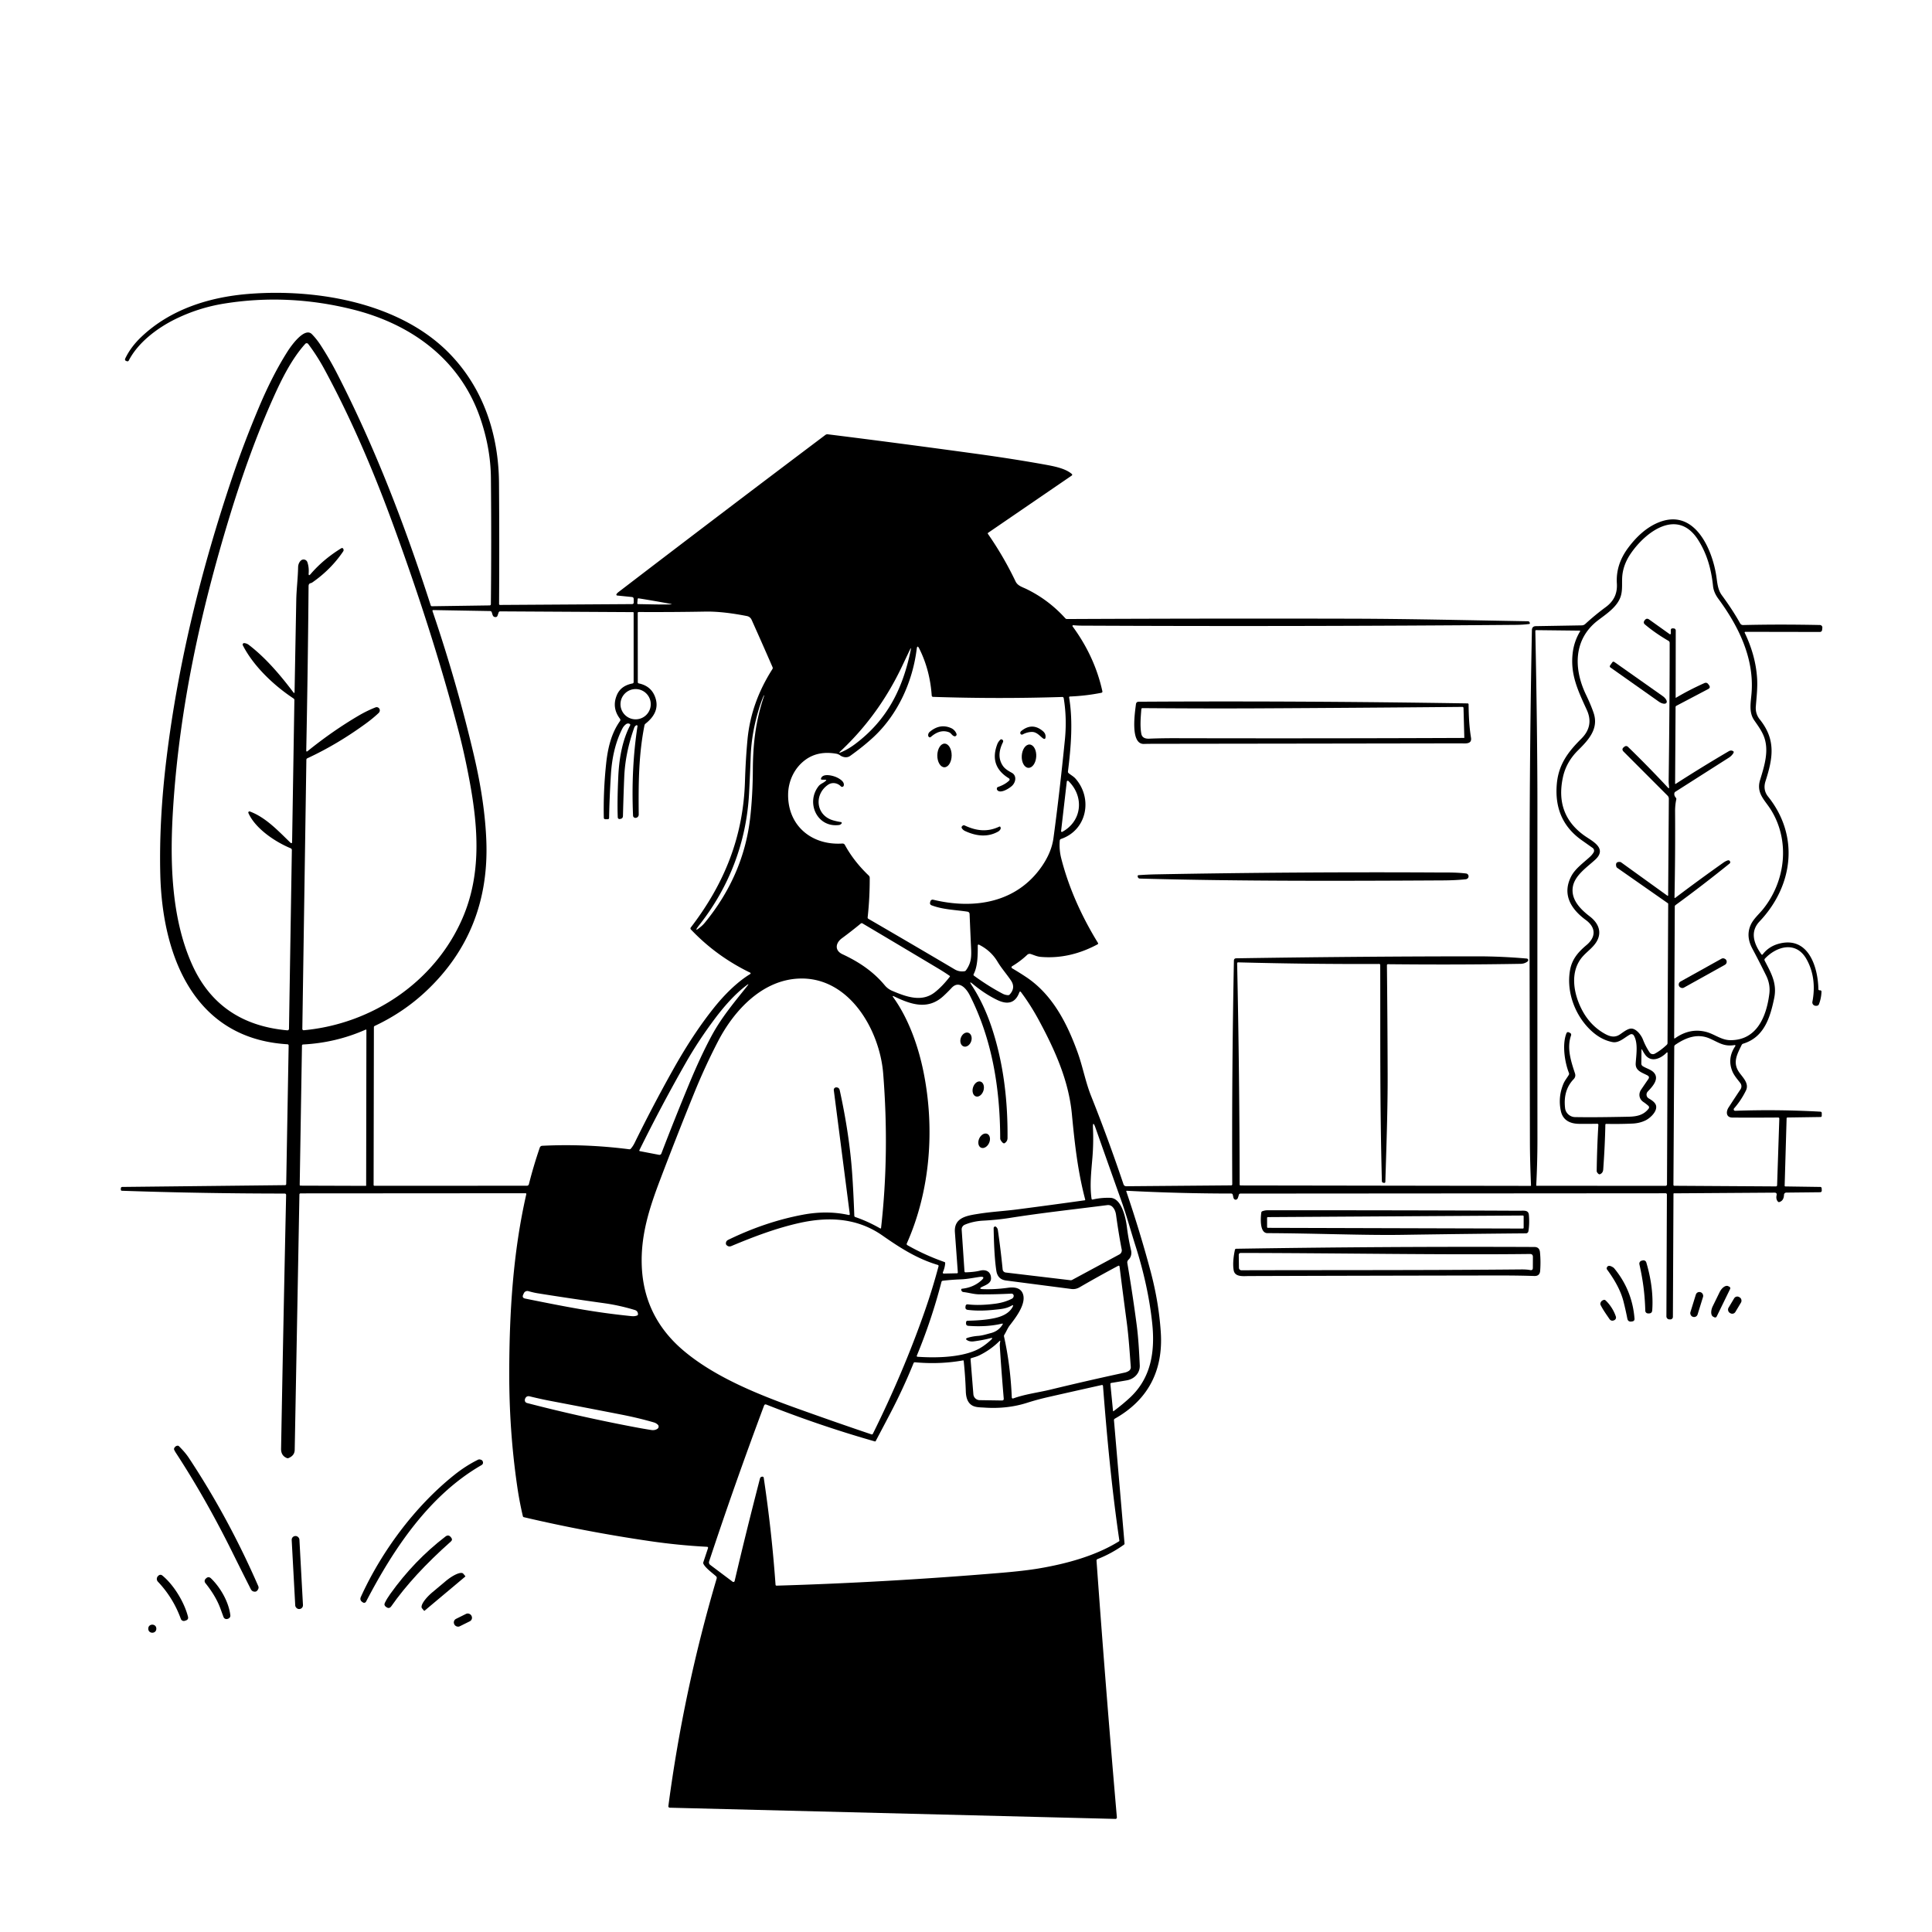 <?xml version="1.0" encoding="UTF-8"?>
<svg xmlns="http://www.w3.org/2000/svg" version="1.1" viewBox="0.00 0.00 1024.00 1024.00">
  <g id="Parent-Group">
    <g fill="rgba(0,0,0,0)" id="Group-rgba(0,0,0,0)">
      <path d="   M 1024.00 0.00   L 1024.00 1024.00   L 0.00 1024.00   L 0.00 0.00   L 1024.00 0.00   Z   M 375.23 820.65   L 372.79 827.98   Q 372.63 828.45 372.85 828.90   C 373.92 831.09 377.63 833.75 379.51 835.44   A 1.18 1.17 -60.7 0 1 379.85 836.66   Q 362.34 895.95 354.25 957.26   A 0.76 0.76 0.0 0 0 354.99 958.12   L 591.21 964.06   A 0.74 0.74 0.0 0 0 591.97 963.26   Q 586.07 895.35 581.18 827.19   Q 581.14 826.57 581.72 826.34   Q 589.12 823.44 595.72 818.71   Q 596.06 818.47 596.02 818.05   L 590.43 752.83   Q 590.37 752.21 590.92 751.90   C 608.56 741.96 616.59 726.39 615.24 706.09   Q 614.19 690.25 609.91 674.10   Q 604.39 653.33 596.96 631.46   A 0.25 0.25 0.0 0 1 597.21 631.13   Q 624.67 632.58 652.61 632.60   A 0.81 0.80 83.1 0 1 653.39 633.22   L 653.75 634.79   Q 653.88 635.36 654.35 635.70   Q 654.75 635.98 655.22 635.82   Q 655.82 635.62 656.06 635.02   Q 656.39 634.19 656.58 633.37   Q 656.76 632.62 657.54 632.62   L 882.85 632.46   A 0.64 0.64 0.0 0 1 883.49 633.10   L 883.23 697.69   A 1.60 1.59 89.5 0 0 884.86 699.30   Q 885.04 699.30 885.21 699.31   A 1.34 1.34 0.0 0 0 886.67 697.97   L 886.98 632.75   A 0.26 0.26 0.0 0 1 887.24 632.49   L 940.52 632.13   Q 941.93 632.12 941.63 633.50   Q 941.16 635.62 942.39 636.93   A 0.69 0.69 0.0 0 0 943.08 637.11   Q 945.45 636.39 945.56 633.27   A 1.22 1.21 0.5 0 1 946.76 632.10   L 964.74 631.91   A 0.85 0.85 0.0 0 0 965.58 631.01   L 965.52 629.80   A 0.74 0.74 0.0 0 0 964.79 629.10   L 946.27 628.83   A 0.38 0.38 0.0 0 1 945.90 628.43   L 946.94 592.74   A 0.46 0.45 -0.0 0 1 947.39 592.30   L 964.90 592.04   Q 965.55 592.03 965.56 591.38   L 965.57 590.03   Q 965.58 589.26 964.80 589.21   Q 941.88 587.94 919.69 588.75   A 0.76 0.76 0.0 0 1 919.09 587.49   Q 922.85 583.18 925.37 578.04   C 927.24 574.22 923.71 571.13 921.74 568.27   C 918.16 563.11 920.80 558.64 923.12 553.85   A 1.26 1.26 0.0 0 1 923.90 553.18   C 934.93 549.79 938.16 539.62 940.34 529.14   C 942.00 521.18 938.70 515.68 935.31 509.14   A 0.94 0.94 0.0 0 1 935.46 508.07   C 941.71 501.48 951.89 498.68 957.37 508.18   C 961.37 515.12 962.13 523.15 960.61 530.95   A 1.80 1.79 12.2 0 0 961.96 533.04   Q 962.53 533.18 963.13 533.05   Q 963.82 532.91 964.08 532.25   Q 965.31 529.10 965.42 525.63   Q 965.44 524.94 964.74 524.90   L 964.41 524.88   Q 963.79 524.84 963.78 524.22   C 963.57 512.88 958.75 496.51 943.55 500.01   Q 937.67 501.36 934.27 505.85   A 0.43 0.43 0.0 0 1 933.58 505.84   C 929.71 500.37 927.31 493.96 932.60 488.38   C 950.39 469.61 953.88 443.14 937.13 422.22   Q 934.28 418.66 935.76 414.04   C 939.69 401.78 941.38 392.07 932.68 381.26   C 931.13 379.33 930.43 376.97 930.62 374.49   C 931.01 369.39 931.64 364.39 931.28 359.21   Q 930.47 347.33 924.73 335.36   A 0.34 0.33 77.1 0 1 925.03 334.88   L 964.60 334.95   A 1.16 1.16 0.0 0 0 965.75 333.91   L 965.88 332.73   A 1.32 1.32 0.0 0 0 964.59 331.27   Q 942.98 330.82 923.87 331.29   A 1.73 1.73 0.0 0 1 922.31 330.40   Q 918.46 323.45 912.60 315.47   C 910.31 312.34 910.21 308.60 909.61 304.87   C 907.37 290.84 898.17 269.62 879.62 276.69   C 872.73 279.31 867.19 284.64 862.87 290.48   Q 856.35 299.30 856.97 309.21   C 857.31 314.52 855.41 318.59 851.09 321.77   Q 845.41 325.95 840.28 330.67   Q 839.45 331.44 838.31 331.46   L 814.06 331.87   Q 811.98 331.90 811.94 333.99   C 810.23 421.15 810.71 487.51 810.89 605.50   Q 810.91 614.96 811.47 628.29   A 0.24 0.24 0.0 0 1 811.23 628.54   L 657.54 628.31   Q 657.05 628.31 657.04 627.82   Q 656.96 569.32 655.71 510.68   Q 655.70 510.05 656.33 510.07   Q 695.21 511.09 730.94 510.92   Q 731.55 510.91 731.55 511.53   C 731.65 549.61 731.32 582.95 732.42 625.93   Q 732.44 626.82 733.33 626.91   L 733.68 626.95   A 0.53 0.52 3.1 0 0 734.26 626.44   C 734.82 607.64 735.54 588.26 735.48 569.27   Q 735.40 540.61 735.10 511.58   A 0.52 0.52 0.0 0 1 735.63 511.05   Q 772.72 511.43 805.87 510.85   Q 808.14 510.81 809.69 509.55   A 0.85 0.85 0.0 0 0 809.22 508.05   Q 795.82 506.88 783.00 506.88   Q 721.37 506.89 655.26 507.92   Q 654.02 507.94 654.00 509.17   Q 652.84 568.37 653.12 627.65   Q 653.13 628.27 652.51 628.27   L 597.01 628.73   Q 595.83 628.74 595.46 627.63   Q 587.37 603.63 578.34 580.99   C 575.25 573.24 573.91 565.33 571.05 557.48   C 565.45 542.10 557.72 527.09 543.91 517.88   Q 540.30 515.48 536.44 513.21   A 0.63 0.63 0.0 0 1 536.43 512.13   Q 540.96 509.40 544.45 506.07   A 1.86 1.86 0.0 0 1 546.30 505.65   C 548.15 506.24 549.62 507.00 551.63 507.17   Q 566.86 508.48 581.69 500.54   Q 582.24 500.25 581.91 499.72   Q 568.20 477.36 562.47 454.92   Q 561.31 450.35 561.69 445.54   Q 561.75 444.88 562.38 444.66   C 576.21 439.92 579.26 423.10 570.01 412.65   C 569.03 411.54 567.54 410.75 566.40 409.79   Q 565.97 409.43 566.04 408.88   C 567.69 395.70 568.74 382.20 566.67 369.78   Q 566.57 369.18 567.17 369.16   Q 575.58 368.82 583.80 367.18   A 0.65 0.64 78.0 0 0 584.29 366.41   Q 580.24 347.98 568.51 332.02   A 0.40 0.40 0.0 0 1 568.87 331.38   Q 571.15 331.59 573.24 331.60   Q 687.18 332.15 803.30 331.19   Q 807.41 331.15 810.54 330.73   A 0.39 0.38 77.3 0 0 810.85 330.23   L 810.77 329.97   Q 810.54 329.29 809.83 329.28   C 777.97 328.74 746.95 327.99 716.01 327.92   Q 641.70 327.75 565.52 328.10   A 1.14 1.11 -21.0 0 1 564.66 327.73   Q 555.77 317.89 543.98 312.17   C 541.83 311.13 539.39 310.50 538.27 308.17   Q 531.94 294.93 523.60 282.94   A 0.38 0.37 56.1 0 1 523.70 282.41   L 568.07 252.04   A 0.51 0.50 48.1 0 0 568.11 251.24   C 564.71 248.28 558.89 247.15 553.55 246.19   Q 536.58 243.13 516.58 240.40   Q 473.46 234.49 438.74 230.19   A 1.74 1.71 29.5 0 0 437.47 230.53   Q 382.17 272.18 327.78 313.83   Q 327.20 314.27 326.77 314.87   A 0.49 0.49 0.0 0 0 327.11 315.64   L 334.92 316.43   Q 335.84 316.52 335.86 317.45   L 335.89 319.27   Q 335.90 320.18 334.99 320.19   L 264.99 320.63   A 0.47 0.46 89.4 0 1 264.52 320.16   Q 264.72 287.88 264.48 256.02   C 264.29 230.28 256.21 205.71 238.08 187.22   C 211.86 160.47 168.00 152.90 131.77 155.78   C 110.74 157.46 90.14 164.04 74.87 178.60   Q 69.31 183.90 66.42 189.94   Q 65.90 191.02 67.04 191.37   L 67.36 191.47   A 0.74 0.73 22.0 0 0 68.24 191.10   C 73.18 181.49 83.42 173.82 92.92 169.15   Q 105.19 163.12 118.61 160.94   Q 152.61 155.43 187.02 164.03   C 218.20 171.82 243.81 190.66 254.44 221.32   Q 260.03 237.46 260.19 253.21   Q 260.51 286.88 260.17 320.26   A 0.63 0.62 -90.0 0 1 259.56 320.88   L 228.98 321.32   Q 228.45 321.33 228.29 320.83   C 214.72 278.77 199.02 237.63 178.53 197.74   Q 174.70 190.30 169.99 183.02   Q 167.85 179.71 165.32 177.13   C 161.41 173.12 154.16 183.53 152.52 186.10   Q 144.50 198.67 137.33 215.67   Q 129.16 235.05 122.94 253.51   C 106.79 301.48 94.49 350.91 88.28 401.70   Q 84.23 434.76 84.96 463.61   C 86.05 506.43 102.65 550.48 152.30 553.48   Q 153.00 553.53 152.99 554.23   L 151.70 627.48   Q 151.69 628.15 151.02 628.16   L 64.87 629.10   Q 64.07 629.10 64.05 629.90   L 64.04 630.46   Q 64.02 631.11 64.67 631.13   Q 106.99 632.59 150.84 632.61   Q 151.66 632.62 151.65 633.44   Q 150.19 700.38 148.98 767.85   Q 148.91 771.50 152.01 772.79   Q 152.49 773.00 152.97 772.79   Q 156.14 771.47 156.20 768.47   Q 157.47 700.72 158.70 633.08   A 0.58 0.57 0.5 0 1 159.28 632.52   L 278.46 632.44   Q 279.07 632.44 278.93 633.04   C 271.97 663.56 269.94 695.41 269.91 727.95   Q 269.87 758.56 274.15 787.90   Q 275.33 796.01 277.14 803.64   A 0.70 0.68 0.2 0 0 277.65 804.14   Q 310.61 811.88 344.63 816.85   Q 359.65 819.04 374.67 819.83   Q 375.49 819.87 375.23 820.65   Z   M 779.67 391.03   C 778.70 385.08 778.45 379.36 778.38 373.33   A 0.51 0.51 0.0 0 0 777.88 372.82   Q 688.74 371.41 603.57 371.93   Q 602.22 371.94 602.07 373.27   C 601.59 377.23 598.83 394.49 606.27 394.30   Q 609.15 394.23 611.76 394.23   Q 695.10 394.13 774.27 394.00   C 776.32 393.99 780.25 394.65 779.67 391.03   Z   M 604.11 465.66   C 657.73 467.12 711.52 466.93 765.01 466.63   Q 771.55 466.60 776.83 466.03   Q 777.48 465.96 777.92 465.54   Q 778.42 465.06 778.36 464.33   A 1.50 1.49 -88.8 0 0 777.06 462.97   C 771.80 462.32 766.57 462.45 761.24 462.43   Q 686.83 462.04 613.00 463.42   Q 608.16 463.51 603.43 463.86   A 0.48 0.48 0.0 0 0 602.99 464.44   L 603.06 464.78   A 1.11 1.11 0.0 0 0 604.11 465.66   Z   M 671.75 653.59   C 696.25 653.66 722.86 654.80 743.05 654.49   Q 776.59 653.97 808.80 653.70   A 1.32 1.31 -85.2 0 0 810.08 652.61   Q 810.74 648.74 810.34 643.94   C 810.12 641.21 807.71 641.73 805.17 641.72   Q 742.46 641.42 671.75 641.47   Q 670.46 641.47 669.10 641.96   Q 668.60 642.14 668.52 642.66   C 668.15 645.24 667.52 653.58 671.75 653.59   Z   M 661.98 676.33   Q 724.62 676.13 793.75 676.03   Q 804.41 676.01 813.25 676.30   Q 816.11 676.39 816.32 673.54   Q 816.70 668.40 816.21 663.65   Q 815.92 660.94 813.27 660.93   Q 734.68 660.58 655.18 661.87   A 0.67 0.67 0.0 0 0 654.54 662.40   C 653.83 665.63 653.28 669.94 653.88 673.29   C 654.54 677.01 659.11 676.34 661.98 676.33   Z   M 868.92 670.11   C 870.93 679.03 871.79 686.28 872.04 694.73   A 1.45 1.45 0.0 0 0 873.47 696.14   L 873.89 696.15   Q 875.60 696.17 875.72 694.47   Q 876.55 682.57 872.58 669.13   A 1.58 1.57 -15.0 0 0 870.69 668.05   L 870.11 668.19   A 1.61 1.61 0.0 0 0 868.92 670.11   Z   M 864.69 700.44   L 865.08 700.39   Q 866.42 700.21 866.32 698.87   Q 865.15 683.86 855.55 672.22   A 2.10 2.06 86.2 0 0 855.09 671.81   Q 852.41 670.04 851.66 671.83   A 1.07 1.06 -51.6 0 0 851.78 672.88   Q 858.48 681.98 860.44 689.64   Q 861.61 694.21 862.52 698.87   Q 862.87 700.68 864.69 700.44   Z   M 909.87 697.79   L 917.00 683.18   A 0.89 0.89 0.0 0 0 916.59 681.99   L 915.98 681.69   A 4.91 2.69 -64.0 0 0 911.41 684.92   L 907.80 692.31   A 4.91 2.69 -64.0 0 0 908.07 697.90   L 908.68 698.20   A 0.89 0.89 0.0 0 0 909.87 697.79   Z   M 902.659 687.331   A 1.93 1.93 0.0 0 0 901.387 684.916   L 901.253 684.875   A 1.93 1.93 0.0 0 0 898.838 686.148   L 895.941 695.509   A 1.93 1.93 0.0 0 0 897.213 697.924   L 897.347 697.965   A 1.93 1.93 0.0 0 0 899.762 696.692   L 902.659 687.331   Z   M 922.795 690.315   A 1.93 1.93 0.0 0 0 922.125 687.669   L 921.782 687.465   A 1.93 1.93 0.0 0 0 919.136 688.134   L 916.125 693.185   A 1.93 1.93 0.0 0 0 916.795 695.831   L 917.138 696.035   A 1.93 1.93 0.0 0 0 919.784 695.366   L 922.795 690.315   Z   M 856.45 697.84   C 855.48 694.83 853.45 691.52 850.97 689.22   Q 850.55 688.83 850.00 688.99   Q 848.59 689.41 848.26 690.69   Q 848.12 691.21 848.36 691.68   C 849.68 694.32 851.33 696.57 853.01 699.05   Q 853.98 700.49 855.63 699.72   A 1.56 1.56 0.0 0 0 856.45 697.84   Z   M 100.07 772.68   Q 98.15 769.78 94.84 766.51   A 0.96 0.94 -25.7 0 0 94.07 766.25   Q 92.96 766.39 92.37 767.50   Q 92.12 767.98 92.35 768.47   Q 92.74 769.31 93.31 770.17   Q 109.19 794.51 123.34 823.12   Q 127.65 831.82 132.93 842.28   Q 133.64 843.67 135.20 843.62   Q 136.24 843.59 136.89 842.16   A 1.80 1.79 -44.8 0 0 136.90 840.70   Q 121.16 804.56 100.07 772.68   Z   M 194.02 848.90   C 208.47 821.11 227.38 792.60 255.14 776.58   Q 256.38 775.86 255.85 774.52   Q 255.54 773.74 254.30 773.54   A 1.58 1.55 -53.0 0 0 253.36 773.68   Q 246.79 776.93 240.62 781.88   C 219.91 798.48 202.30 822.17 191.29 846.33   Q 190.47 848.12 192.14 849.18   L 192.39 849.34   A 1.15 1.14 -59.9 0 0 194.02 848.90   Z   M 158.697 816.005   A 2.00 2.00 0.0 0 0 156.592 814.116   L 156.492 814.121   A 2.00 2.00 0.0 0 0 154.603 816.226   L 156.483 850.935   A 2.00 2.00 0.0 0 0 158.588 852.824   L 158.688 852.819   A 2.00 2.00 0.0 0 0 160.577 850.714   L 158.697 816.005   Z   M 239.01 816.99   Q 240.02 816.09 239.18 815.03   L 238.95 814.74   Q 237.71 813.16 236.11 814.39   Q 219.51 827.10 206.84 844.83   Q 205.06 847.31 203.98 849.56   Q 203.38 850.79 204.48 851.59   L 204.74 851.78   Q 206.29 852.92 207.40 851.34   Q 218.90 834.85 239.01 816.99   Z   M 225.02 853.72   L 246.58 835.63   A 0.20 0.20 0.0 0 0 246.60 835.35   L 245.53 834.08   A 9.73 2.96 -40.0 0 0 236.18 838.07   L 229.22 843.90   A 9.73 2.96 -40.0 0 0 223.67 852.42   L 224.74 853.70   A 0.20 0.20 0.0 0 0 225.02 853.72   Z   M 99.63 856.85   C 97.60 848.93 91.89 839.79 85.98 835.01   A 1.49 1.48 -47.2 0 0 84.02 835.09   L 83.78 835.32   A 2.13 2.12 46.6 0 0 83.70 838.33   Q 91.79 846.86 95.85 858.04   A 1.68 1.68 0.0 0 0 97.97 859.06   L 98.53 858.87   Q 100.02 858.37 99.63 856.85   Z   M 116.82 852.56   Q 117.66 854.87 118.47 857.05   A 1.67 1.66 77.5 0 0 120.16 858.13   C 121.27 858.04 122.23 857.28 122.08 856.08   C 121.21 848.90 116.71 841.27 111.87 836.60   Q 110.51 835.29 109.17 836.62   L 108.96 836.82   A 1.66 1.65 48.6 0 0 108.83 839.03   Q 114.41 845.97 116.82 852.56   Z   M 249.851 856.323   A 2.09 2.09 0.0 0 0 247.05 855.38   L 241.694 858.039   A 2.09 2.09 0.0 0 0 240.751 860.84   L 240.849 861.037   A 2.09 2.09 0.0 0 0 243.65 861.98   L 249.006 859.321   A 2.09 2.09 0.0 0 0 249.949 856.52   L 249.851 856.323   Z   M 82.86 863.24   A 2.14 2.14 0.0 0 0 80.72 861.10   A 2.14 2.14 0.0 0 0 78.58 863.24   A 2.14 2.14 0.0 0 0 80.72 865.38   A 2.14 2.14 0.0 0 0 82.86 863.24   Z"></path>
      <path d="   M 132.43 430.10   A 0.62 0.61 88.0 0 0 131.66 430.93   C 135.39 439.26 145.93 446.24 154.07 449.61   A 1.02 1.01 12.1 0 1 154.69 450.56   L 153.17 545.29   A 0.82 0.82 0.0 0 1 152.28 546.10   Q 116.13 542.86 101.91 511.44   C 90.41 486.03 90.01 455.04 91.80 427.48   C 95.21 375.20 106.16 324.67 121.69 273.78   Q 132.49 238.42 144.83 210.89   C 149.21 201.11 154.59 190.21 161.80 182.24   A 1.00 1.00 0.0 0 1 163.35 182.31   Q 168.09 188.56 172.12 196.03   C 185.94 221.59 197.39 248.30 207.55 275.85   C 221.17 312.83 233.25 350.08 243.08 387.62   Q 246.27 399.82 248.89 413.95   C 253.50 438.85 255.18 463.44 245.16 486.62   C 230.61 520.28 197.41 542.69 161.02 546.05   A 0.72 0.71 -2.2 0 1 160.24 545.33   L 162.38 402.71   Q 162.39 402.14 162.90 401.90   Q 178.82 394.53 194.10 383.35   Q 197.58 380.81 200.62 377.97   C 201.29 377.34 201.56 376.38 201.02 375.56   A 1.66 1.66 0.0 0 0 199.03 374.93   Q 194.57 376.68 190.20 379.23   Q 176.43 387.30 163.07 398.08   Q 162.30 398.70 162.32 397.71   Q 163.18 354.76 163.55 310.64   Q 163.56 309.93 163.88 309.54   Q 164.17 309.18 164.66 309.08   Q 165.16 308.97 165.59 308.67   Q 175.45 301.79 181.89 292.26   Q 182.29 291.67 181.99 291.01   Q 181.60 290.14 180.79 290.64   Q 171.33 296.47 164.65 304.25   Q 163.47 305.63 163.60 303.82   Q 163.83 300.67 162.93 298.01   A 2.14 2.13 -31.9 0 0 159.38 297.19   Q 158.04 298.55 158.00 300.75   C 157.88 306.63 157.13 312.54 157.03 317.85   Q 156.57 342.44 156.13 366.65   Q 156.11 367.78 155.43 366.88   C 148.57 357.78 140.79 348.62 131.84 341.78   Q 130.80 341.00 129.49 340.86   A 0.79 0.79 0.0 0 0 128.70 342.01   C 134.40 353.21 145.32 363.43 155.57 370.20   Q 156.04 370.51 156.03 371.06   L 154.82 446.46   A 0.44 0.44 0.0 0 1 154.08 446.77   C 147.64 440.58 140.98 433.29 132.43 430.10   Z"></path>
      <path d="   M 915.52 456.10   A 8.68 8.36 -71.8 0 0 913.53 457.15   Q 900.86 466.10 888.01 475.81   Q 887.51 476.19 887.52 475.56   Q 887.97 452.62 887.83 430.10   Q 887.81 426.67 888.46 423.76   Q 888.59 423.21 888.22 422.79   Q 887.26 421.68 887.44 420.50   Q 887.52 419.93 888.00 419.63   L 916.35 401.57   Q 917.24 401.00 917.95 400.21   Q 919.33 398.66 918.71 398.22   Q 917.57 397.41 916.23 398.20   Q 902.00 406.54 888.19 415.44   Q 887.84 415.67 887.84 415.25   L 888.09 374.80   Q 888.10 374.31 888.53 374.08   L 905.34 365.23   Q 906.79 364.47 905.82 363.15   L 905.44 362.64   Q 904.60 361.50 903.31 362.08   Q 895.09 365.78 888.31 369.83   A 0.12 0.12 0.0 0 1 888.13 369.73   L 888.18 334.16   A 1.08 1.08 0.0 0 0 887.16 333.08   L 886.67 333.05   Q 885.52 332.98 885.56 334.13   L 885.60 335.74   A 0.42 0.42 0.0 0 1 884.94 336.10   L 874.10 328.36   Q 872.72 327.37 871.73 328.75   L 871.50 329.07   A 1.35 1.34 37.9 0 0 871.73 330.87   Q 877.05 335.42 884.37 339.69   A 1.20 1.18 -75.2 0 1 884.96 340.72   Q 884.95 374.18 884.42 414.16   C 884.40 415.15 884.59 416.21 884.65 417.21   Q 884.72 418.20 884.04 417.47   Q 873.64 406.30 862.83 395.81   A 1.35 1.35 0.0 0 0 861.08 395.70   L 860.74 395.95   Q 859.24 397.08 860.56 398.40   L 883.85 421.72   A 2.29 2.25 23.1 0 1 884.52 423.35   L 884.15 474.42   Q 884.14 475.03 883.65 474.67   L 859.20 457.05   A 1.03 1.02 66.1 0 0 858.71 456.86   Q 855.99 456.60 856.67 459.27   A 1.26 1.24 -80.7 0 0 857.17 459.98   L 883.97 478.71   Q 884.18 478.86 884.18 479.11   L 883.82 552.86   Q 883.81 553.41 883.41 553.78   Q 880.13 556.85 877.05 558.49   A 2.08 2.08 0.0 0 1 874.34 557.81   Q 872.20 554.63 870.79 550.96   C 869.93 548.74 867.27 545.06 864.47 545.17   C 862.54 545.25 860.15 547.23 858.53 548.31   C 855.83 550.11 853.24 549.41 850.56 547.91   Q 842.63 543.48 838.24 534.79   C 833.87 526.16 832.02 514.75 838.82 507.01   C 841.23 504.28 844.43 502.17 846.27 499.01   C 849.28 493.84 847.00 489.10 842.70 485.79   C 837.69 481.94 832.54 476.85 833.63 470.09   C 834.63 463.92 841.28 459.56 845.54 455.61   C 852.07 449.56 843.84 445.80 839.76 442.90   Q 824.06 431.70 828.40 411.88   Q 830.16 403.84 836.43 397.65   C 842.03 392.11 847.48 386.17 844.64 377.83   Q 843.19 373.57 840.66 368.32   C 833.91 354.32 833.93 338.68 847.09 328.70   C 851.52 325.34 857.10 321.68 858.94 316.29   C 860.19 312.62 859.47 308.67 859.89 304.83   Q 860.54 298.97 864.27 293.48   C 872.27 281.73 889.24 269.05 900.12 286.28   C 904.86 293.79 907.03 301.90 907.94 310.58   Q 908.29 314.00 910.72 317.31   C 921.77 332.33 929.87 349.21 928.34 367.59   C 927.95 372.32 926.84 377.50 929.73 381.70   C 931.64 384.48 933.67 387.17 934.90 390.34   C 937.77 397.76 935.19 405.89 932.89 413.38   C 930.71 420.47 935.39 424.01 938.65 429.25   C 948.80 445.55 946.50 466.93 934.42 481.91   C 932.25 484.59 929.38 487.02 927.94 490.16   Q 925.22 496.11 928.76 502.75   Q 932.50 509.75 936.08 517.03   Q 938.41 521.75 937.78 526.74   C 936.32 538.42 931.35 551.43 917.07 551.31   C 912.29 551.27 908.66 548.04 904.17 546.90   Q 895.59 544.74 887.72 550.37   A 0.24 0.24 0.0 0 1 887.34 550.18   L 887.67 480.50   Q 887.67 480.00 888.07 479.71   Q 902.20 469.41 916.77 457.65   A 0.81 0.80 62.0 0 0 917.03 456.79   Q 916.68 455.67 915.52 456.10   Z   M 854.56 351.03   L 853.37 352.73   A 0.75 0.75 0.0 0 0 853.55 353.77   L 879.17 371.85   A 3.71 1.77 35.2 0 0 883.22 372.54   L 883.25 372.51   A 3.71 1.77 35.2 0 0 881.24 368.92   L 855.61 350.85   A 0.75 0.75 0.0 0 0 854.56 351.03   Z   M 914.919 508.825   A 1.81 1.81 0.0 0 0 912.457 508.124   L 890.683 520.243   A 1.81 1.81 0.0 0 0 889.982 522.705   L 890.021 522.775   A 1.81 1.81 0.0 0 0 892.482 523.476   L 914.257 511.357   A 1.81 1.81 0.0 0 0 914.958 508.895   L 914.919 508.825   Z"></path>
      <path d="   M 355.21 320.35   C 349.57 320.49 343.89 320.27 338.20 320.20   A 0.43 0.42 3.1 0 1 337.78 319.74   L 337.97 317.51   A 0.42 0.42 0.0 0 1 338.45 317.13   Q 346.68 318.44 355.23 320.03   Q 356.75 320.31 355.21 320.35   Z"></path>
      <path d="   M 322.84 433.45   Q 322.98 423.77 323.80 410.45   Q 324.67 396.33 329.87 386.15   Q 330.55 384.81 331.72 383.90   Q 332.70 383.14 333.76 383.69   A 0.55 0.55 0.0 0 1 333.99 384.43   Q 328.46 395.05 327.71 411.52   Q 327.08 425.17 327.43 433.23   A 0.92 0.92 0.0 0 0 328.52 434.09   Q 328.66 434.06 328.81 434.04   Q 330.14 433.83 330.18 432.48   Q 330.46 421.46 330.86 411.85   Q 331.38 399.12 336.15 385.69   Q 336.45 384.85 337.23 384.43   A 0.45 0.45 0.0 0 1 337.89 384.90   Q 334.45 407.30 335.53 432.31   A 1.25 1.24 0.0 0 0 336.72 433.49   Q 336.89 433.49 337.06 433.47   A 1.74 1.73 85.6 0 0 338.54 431.74   C 338.37 414.94 338.51 399.87 341.59 384.44   A 1.47 1.44 -14.4 0 1 342.12 383.57   C 346.40 380.19 349.21 375.85 347.48 370.18   Q 345.51 363.70 338.64 362.23   Q 338.05 362.10 338.05 361.50   L 338.01 324.92   Q 338.01 324.38 338.56 324.38   Q 356.81 324.47 373.69 324.16   C 380.96 324.03 388.65 325.11 395.82 326.51   Q 397.64 326.86 398.42 328.61   Q 404.10 341.26 409.47 353.62   Q 409.70 354.15 409.39 354.64   C 402.03 366.17 397.42 378.56 396.16 392.25   Q 395.21 402.55 394.85 414.14   C 393.93 443.78 383.83 468.53 366.12 491.61   A 0.77 0.77 0.0 0 0 366.17 492.61   Q 379.65 506.84 397.61 515.53   A 0.41 0.41 0.0 0 1 397.64 516.25   C 390.45 520.63 383.71 527.54 378.55 533.97   Q 367.53 547.70 356.92 566.61   Q 346.10 585.89 336.36 605.75   Q 335.50 607.51 334.34 608.83   A 0.93 0.91 -65.1 0 1 333.52 609.14   Q 310.32 606.16 287.39 607.29   A 1.45 1.43 7.6 0 0 286.09 608.27   Q 282.78 617.92 280.33 627.64   A 1.10 1.10 0.0 0 1 279.26 628.47   L 198.51 628.49   Q 198.02 628.49 198.02 628.01   L 198.17 544.44   A 0.74 0.74 0.0 0 1 198.59 543.77   Q 213.98 536.54 226.01 525.18   Q 259.54 493.52 257.77 445.80   Q 257.01 425.20 251.17 400.27   Q 242.12 361.72 229.27 323.99   Q 229.05 323.34 229.73 323.35   L 259.74 323.87   Q 260.36 323.88 260.61 324.45   C 261.09 325.55 261.01 327.15 262.77 327.06   A 1.03 1.02 -82.4 0 0 263.68 326.36   L 264.28 324.62   A 0.86 0.84 8.9 0 1 265.09 324.04   L 335.52 324.44   A 0.33 0.32 -90.0 0 1 335.84 324.77   L 335.84 361.51   Q 335.84 362.12 335.24 362.25   C 331.42 363.02 328.41 364.79 326.87 368.59   Q 324.22 375.13 328.54 380.89   Q 329.05 381.57 328.56 382.26   C 324.05 388.61 322.14 396.39 321.25 404.91   Q 319.74 419.26 320.03 433.33   Q 320.05 434.22 320.95 434.21   L 322.08 434.20   Q 322.83 434.19 322.84 433.45   Z"></path>
      <path d="   M 846.51 621.37   Q 847.34 622.63 848.03 622.36   Q 849.60 621.73 849.74 619.84   Q 850.66 607.17 850.87 596.11   A 0.45 0.44 1.3 0 1 851.33 595.68   Q 858.31 595.82 865.05 595.53   Q 868.98 595.37 872.13 593.85   C 874.60 592.66 878.47 589.10 877.74 586.00   C 877.32 584.23 875.29 583.02 873.83 582.15   A 2.32 2.32 0.0 0 1 873.32 578.57   C 875.74 575.99 879.78 571.83 876.47 568.37   C 875.01 566.85 872.48 566.25 870.65 565.06   A 1.59 1.56 -73.3 0 1 869.94 563.72   L 870.02 556.54   Q 870.03 555.71 870.41 556.45   Q 871.04 557.67 871.82 558.81   C 874.95 563.39 880.10 561.19 883.25 558.01   Q 883.84 557.41 883.84 558.26   L 883.54 627.74   A 0.79 0.78 -89.6 0 1 882.76 628.52   L 814.50 628.49   Q 814.22 628.49 814.23 628.21   Q 814.87 616.34 814.87 603.96   Q 814.83 516.13 814.86 427.76   Q 814.87 389.84 813.76 334.42   A 0.42 0.42 0.0 0 1 814.18 333.99   L 837.30 334.25   A 0.23 0.23 0.0 0 1 837.50 334.60   Q 834.31 339.89 833.57 346.04   C 832.17 357.52 836.45 366.21 841.05 376.30   Q 844.91 384.78 838.14 391.52   C 831.08 398.53 826.05 405.19 825.14 415.55   Q 823.47 434.74 838.21 445.23   Q 841.26 447.39 844.13 449.42   A 1.80 1.80 0.0 0 1 844.62 451.84   Q 843.84 453.11 842.68 454.16   C 839.27 457.27 834.86 460.45 832.81 464.40   C 827.80 474.01 832.61 481.82 840.52 487.62   C 845.91 491.57 845.97 496.65 840.90 500.89   C 836.63 504.46 833.26 508.27 832.20 513.94   C 830.00 525.71 834.89 538.47 843.42 546.34   Q 848.65 551.17 854.66 552.33   C 858.16 553.00 861.19 549.74 864.06 548.27   A 1.45 1.44 61.3 0 1 865.96 548.83   C 868.32 552.82 867.24 559.05 866.96 563.52   C 866.69 567.61 870.31 568.44 873.18 569.99   Q 874.50 570.71 873.64 571.94   Q 871.61 574.88 869.77 577.62   C 868.30 579.82 868.79 582.58 871.01 584.06   Q 872.45 585.02 873.69 586.14   A 1.07 1.07 0.0 0 1 873.82 587.58   C 871.15 591.03 867.63 591.80 863.03 591.89   Q 844.58 592.28 834.75 592.08   C 832.19 592.03 829.86 590.02 829.54 587.43   Q 828.39 577.90 834.06 571.99   Q 835.35 570.65 834.76 568.88   C 832.59 562.32 830.37 555.45 832.67 548.86   Q 833.00 547.89 832.09 547.44   L 831.64 547.21   Q 830.63 546.70 830.21 547.76   C 827.87 553.75 829.38 563.18 831.57 568.69   Q 831.78 569.24 831.48 569.75   C 830.56 571.30 829.35 572.74 828.66 574.39   Q 825.67 581.55 827.31 588.95   C 828.41 593.91 832.37 595.63 837.05 595.66   Q 842.09 595.70 846.61 595.62   A 0.55 0.55 0.0 0 1 847.17 596.20   Q 846.46 608.08 846.28 620.57   A 1.53 1.50 29.7 0 0 846.51 621.37   Z"></path>
      <path d="   M 494.59 369.36   Q 529.15 370.50 563.01 369.41   A 0.76 0.75 -6.0 0 1 563.79 370.04   Q 565.56 380.74 564.40 392.23   Q 561.53 420.83 558.36 444.19   Q 557.33 451.78 552.11 459.29   C 538.90 478.32 516.63 482.19 494.61 476.87   A 1.25 1.24 14.2 0 0 493.11 477.76   L 492.99 478.23   Q 492.67 479.43 493.83 479.86   C 499.86 482.14 506.51 482.24 512.82 483.21   A 1.26 1.26 0.0 0 1 513.90 484.41   Q 514.21 491.80 514.52 498.80   C 514.83 505.94 515.44 509.44 511.98 514.30   Q 511.69 514.71 511.19 514.78   Q 508.39 515.19 506.00 513.78   Q 484.42 501.02 460.24 486.98   A 0.76 0.74 -72.4 0 1 459.87 486.25   Q 461.00 476.12 460.97 465.27   A 1.70 1.66 22.4 0 0 460.45 464.06   Q 452.51 456.49 447.80 447.81   A 1.41 1.39 -15.7 0 0 446.49 447.09   C 430.29 448.17 417.51 437.71 417.72 421.02   C 417.81 413.86 421.10 406.90 426.98 402.65   Q 433.67 397.81 443.24 399.49   Q 444.32 399.68 445.29 400.36   C 446.80 401.43 448.98 401.80 450.59 400.65   Q 457.63 395.62 462.84 390.80   C 475.90 378.72 483.73 361.26 485.87 343.97   Q 486.16 341.62 487.22 343.74   Q 492.88 355.05 493.83 368.62   Q 493.88 369.33 494.59 369.36   Z   M 502.94 388.09   C 504.15 388.53 504.50 389.77 505.72 390.20   A 0.97 0.97 0.0 0 0 506.96 388.97   C 506.51 387.65 505.38 386.47 504.14 385.92   Q 498.27 383.31 492.83 387.85   Q 491.85 388.67 491.96 389.93   Q 491.98 390.13 492.10 390.31   Q 492.65 391.19 493.45 390.52   C 496.21 388.14 499.37 386.77 502.94 388.09   Z   M 547.07 387.95   C 549.27 387.97 550.84 389.72 552.39 391.03   Q 554.27 392.61 554.17 390.15   Q 554.11 388.64 552.69 387.46   Q 547.04 382.75 541.26 387.49   Q 540.85 387.82 540.78 388.34   Q 540.72 388.80 541.03 389.12   A 0.82 0.82 0.0 0 0 542.01 389.28   Q 544.52 387.93 547.07 387.95   Z   M 534.87 413.73   Q 532.64 415.86 528.97 417.11   Q 528.49 417.28 528.38 417.77   Q 528.23 418.41 528.72 418.92   C 530.52 420.77 535.39 417.62 536.67 416.22   C 538.45 414.29 538.89 411.04 536.29 409.60   C 534.48 408.61 532.61 407.54 531.46 405.79   C 528.86 401.85 529.55 397.50 531.54 393.48   Q 532.02 392.52 531.14 391.97   A 0.79 0.79 0.0 0 0 530.18 392.07   Q 529.07 393.15 528.58 394.44   Q 524.15 406.07 534.74 412.53   A 0.76 0.76 0.0 0 1 534.87 413.73   Z   M 500.523 406.67   A 6.27 3.80 90.7 0 0 504.4 400.446   A 6.27 3.80 90.7 0 0 500.677 394.13   A 6.27 3.80 90.7 0 0 496.8 400.354   A 6.27 3.80 90.7 0 0 500.523 406.67   Z   M 545.034 406.97   A 6.19 3.84 93.3 0 0 549.224 401.011   A 6.19 3.84 93.3 0 0 545.746 394.61   A 6.19 3.84 93.3 0 0 541.556 400.569   A 6.19 3.84 93.3 0 0 545.034 406.97   Z   M 437.77 413.74   C 436.60 415.00 434.95 415.30 433.87 416.68   C 427.04 425.35 432.99 438.74 444.65 437.28   Q 445.54 437.16 446.06 436.44   A 0.46 0.46 0.0 0 0 445.76 435.72   Q 443.69 435.40 441.66 434.83   C 432.42 432.24 431.31 421.17 438.87 415.95   C 441.05 414.45 443.88 414.93 445.67 416.77   A 0.91 0.91 0.0 0 0 447.22 416.33   Q 447.53 414.85 445.87 413.48   Q 444.89 412.68 443.45 412.00   C 441.56 411.12 436.12 409.63 435.16 412.59   Q 434.95 413.23 435.63 413.24   L 437.57 413.28   Q 438.18 413.29 437.77 413.74   Z   M 529.68 438.11   C 523.52 441.06 517.63 440.49 511.31 437.52   A 1.04 1.02 38.7 0 0 510.23 437.63   Q 509.39 438.27 509.79 438.95   Q 510.38 439.93 511.51 440.46   Q 521.37 445.02 528.98 440.78   Q 529.77 440.34 530.22 439.56   Q 530.59 438.92 530.19 438.26   A 0.40 0.39 -28.0 0 0 529.68 438.11   Z"></path>
      <path d="   M 482.71 344.49   C 478.50 365.20 470.12 381.78 453.03 394.51   Q 449.63 397.04 445.87 398.68   Q 444.11 399.44 445.51 398.13   Q 465.77 379.12 478.03 353.30   Q 480.40 348.30 482.29 344.35   Q 483.06 342.74 482.71 344.49   Z"></path>
      <circle cx="336.89" cy="373.24" r="8.02"></circle>
      <path d="   M 402.53 374.80   Q 403.58 371.44 404.83 368.64   Q 404.87 368.55 404.96 368.60   Q 405.17 368.75 405.00 368.76   C 400.57 381.93 399.10 393.80 399.02 408.26   Q 398.95 421.25 397.68 432.87   Q 394.29 463.80 373.53 489.10   Q 372.64 490.18 371.71 490.96   Q 366.99 494.92 370.80 490.08   C 386.69 469.88 395.64 446.08 397.01 420.70   Q 397.52 411.17 397.89 400.69   Q 398.34 388.20 402.53 374.80   Z"></path>
      <path d="   M 776.01 391.12   Q 699.26 391.44 623.50 391.26   Q 615.35 391.24 609.13 391.51   Q 605.45 391.67 604.93 388.94   C 604.16 384.83 604.61 380.06 604.93 375.92   Q 604.97 375.31 605.58 375.32   Q 639.67 375.58 665.77 375.45   Q 720.52 375.17 775.13 374.67   A 0.56 0.56 0.0 0 1 775.69 375.22   L 776.12 391.01   A 0.11 0.11 0.0 0 1 776.01 391.12   Z"></path>
      <path d="   M 562.40 440.48   L 565.42 414.25   A 0.52 0.51 25.6 0 1 566.29 413.95   C 574.73 422.17 573.57 435.17 563.03 440.90   A 0.43 0.43 0.0 0 1 562.40 440.48   Z"></path>
      <path d="   M 468.91 522.20   C 462.86 514.93 455.31 509.85 446.52 505.76   C 442.27 503.78 442.81 499.83 446.19 497.33   Q 451.32 493.55 456.23 489.50   Q 456.67 489.14 457.15 489.43   Q 476.88 501.13 497.22 513.29   Q 500.51 515.25 503.34 517.22   A 0.32 0.31 35.8 0 1 503.42 517.67   Q 499.54 522.71 495.53 525.89   C 488.61 531.36 480.41 528.35 472.91 525.18   Q 470.57 524.19 468.91 522.20   Z"></path>
      <path d="   M 516.04 516.36   C 518.27 512.12 518.26 505.79 518.23 501.10   A 0.45 0.44 -77.4 0 1 518.87 500.69   Q 525.20 503.86 528.70 509.70   C 530.84 513.27 533.56 516.30 535.84 519.68   Q 538.42 523.53 535.17 527.09   Q 534.81 527.49 534.27 527.46   Q 532.76 527.39 531.42 526.68   Q 523.93 522.75 516.23 517.14   A 0.62 0.62 0.0 0 1 516.04 516.36   Z"></path>
      <path d="   M 443.15 576.33   Q 442.91 576.33 442.68 576.45   Q 441.82 576.90 441.94 577.87   L 450.40 643.49   A 0.45 0.44 2.8 0 1 449.86 643.98   C 441.83 642.18 433.56 642.32 425.56 643.82   Q 405.70 647.54 385.95 657.15   Q 384.67 657.78 384.75 659.20   Q 384.78 659.60 385.06 659.90   Q 386.19 661.05 387.67 660.42   C 399.49 655.47 411.26 650.99 423.67 648.21   C 439.14 644.76 454.30 645.48 467.68 654.83   C 476.98 661.33 486.06 667.17 497.06 670.44   A 0.57 0.57 0.0 0 1 497.45 671.14   Q 494.23 683.26 490.03 695.25   Q 478.77 727.41 462.63 759.95   A 0.60 0.60 0.0 0 1 461.91 760.25   Q 444.09 754.25 422.94 746.67   C 401.82 739.11 379.10 730.00 362.44 715.99   Q 341.36 698.27 340.17 671.35   C 339.46 655.05 344.04 640.71 349.73 625.71   Q 358.58 602.35 367.99 579.20   Q 373.60 565.39 380.53 551.99   C 389.07 535.47 404.10 519.28 423.77 518.65   C 450.21 517.80 466.29 546.03 468.11 569.03   Q 471.46 611.27 466.98 650.86   A 0.30 0.30 0.0 0 1 466.54 651.09   Q 459.84 647.27 453.35 645.07   Q 452.82 644.89 452.80 644.32   Q 452.34 631.57 451.67 622.02   Q 450.21 601.25 445.08 577.87   Q 444.74 576.31 443.15 576.33   Z"></path>
      <path d="   M 500.97 669.50   Q 501.00 669.04 500.56 668.89   Q 490.15 665.22 480.91 659.95   A 0.68 0.68 0.0 0 1 480.62 659.08   C 493.16 630.92 495.54 598.05 489.46 568.04   C 486.74 554.61 481.58 539.90 473.48 528.65   Q 472.68 527.54 473.92 528.13   C 482.64 532.30 491.64 535.52 499.87 528.07   Q 502.20 525.95 504.37 523.61   C 508.27 519.40 512.16 523.92 513.95 527.42   C 525.84 550.77 530.04 576.76 530.13 603.36   A 1.89 1.86 29.2 0 0 530.42 604.36   Q 531.70 606.43 532.54 605.87   Q 533.99 604.90 534.01 603.20   Q 534.30 570.74 525.65 544.67   Q 521.42 531.94 514.93 522.07   Q 513.35 519.66 515.57 521.50   Q 521.98 526.83 528.53 529.99   Q 537.29 534.23 540.32 525.85   A 0.43 0.43 0.0 0 1 541.07 525.74   Q 546.24 532.62 550.71 540.91   C 559.35 556.97 566.44 572.90 568.12 590.50   C 569.68 606.83 571.27 620.91 575.19 635.84   A 0.28 0.28 0.0 0 1 574.96 636.18   Q 557.60 638.62 539.16 641.01   C 532.27 641.91 525.67 642.21 518.44 643.37   C 512.38 644.34 505.55 645.34 506.12 653.15   Q 506.91 663.89 507.67 674.41   A 0.43 0.42 -3.1 0 1 507.25 674.87   L 500.21 675.02   A 0.50 0.49 11.0 0 1 499.74 674.33   Q 500.82 671.83 500.97 669.50   Z   M 510.743 554.639   A 3.84 2.89 109.1 0 0 514.731 551.956   A 3.84 2.89 109.1 0 0 513.256 547.381   A 3.84 2.89 109.1 0 0 509.269 550.064   A 3.84 2.89 109.1 0 0 510.743 554.639   Z   M 517.272 581.136   A 4.12 2.89 107.2 0 0 521.251 578.055   A 4.12 2.89 107.2 0 0 519.708 573.264   A 4.12 2.89 107.2 0 0 515.729 576.345   A 4.12 2.89 107.2 0 0 517.272 581.136   Z   M 519.972 608.297   A 4.02 2.87 114.2 0 0 524.238 605.807   A 4.02 2.87 114.2 0 0 523.268 600.963   A 4.02 2.87 114.2 0 0 519.002 603.453   A 4.02 2.87 114.2 0 0 519.972 608.297   Z"></path>
      <path d="   M 396.10 522.55   C 389.27 531.15 382.54 539.05 377.20 548.93   Q 371.38 559.71 365.09 574.90   Q 357.43 593.39 350.54 611.39   A 1.11 1.10 15.9 0 1 349.29 612.08   L 339.13 610.13   A 0.34 0.34 0.0 0 1 338.88 609.64   Q 350.55 585.98 363.57 563.15   Q 370.15 551.61 378.91 539.91   C 383.58 533.68 389.45 526.88 395.75 522.19   Q 397.33 521.00 396.10 522.55   Z"></path>
      <path d="   M 194.20 545.98   L 194.07 628.36   Q 194.07 628.53 193.90 628.53   L 159.26 628.42   A 0.41 0.41 0.0 0 1 158.85 628.00   L 160.05 554.23   Q 160.06 553.63 160.67 553.59   Q 178.13 552.68 193.80 545.72   A 0.28 0.28 0.0 0 1 194.20 545.98   Z"></path>
      <path d="   M 916.18 586.99   C 914.74 589.21 914.79 592.32 918.22 592.34   Q 931.54 592.40 942.42 592.31   Q 943.09 592.30 943.07 592.97   L 941.90 628.23   A 0.61 0.61 0.0 0 1 941.28 628.82   L 887.45 628.49   A 0.50 0.50 0.0 0 1 886.95 627.98   L 887.39 554.83   Q 887.39 554.13 887.97 553.74   C 893.55 549.95 899.65 547.58 906.21 550.45   C 910.97 552.53 913.71 554.87 919.40 553.90   A 0.35 0.35 0.0 0 1 919.75 554.45   Q 915.38 560.89 918.16 567.75   C 919.11 570.09 920.87 572.04 922.40 574.04   A 2.85 2.84 43.2 0 1 922.51 577.35   Q 919.26 582.22 916.18 586.99   Z"></path>
      <path d="   M 588.49 634.87   Q 583.71 634.72 579.14 635.78   A 0.49 0.49 0.0 0 1 578.55 635.38   C 577.51 628.25 578.41 620.93 579.00 613.57   Q 579.64 605.80 579.30 598.11   Q 579.10 593.39 580.66 597.84   Q 587.73 617.91 594.39 636.59   C 597.16 644.37 599.32 652.40 601.84 660.33   Q 608.54 681.38 610.66 701.00   C 612.32 716.28 610.11 730.23 599.06 740.62   Q 595.17 744.26 590.28 747.90   Q 589.95 748.15 589.91 747.73   L 588.53 733.58   A 0.54 0.54 0.0 0 1 588.98 732.99   Q 592.97 732.34 597.21 731.61   C 601.38 730.88 604.30 727.58 604.10 723.60   C 603.76 716.47 603.38 709.04 602.42 701.88   Q 600.21 685.19 597.51 669.46   A 2.02 2.01 -26.2 0 1 598.13 667.65   C 599.50 666.39 599.89 664.46 599.48 662.69   Q 598.04 656.51 597.28 650.41   C 596.72 645.87 594.62 635.06 588.49 634.87   Z"></path>
      <path d="   M 527.30 650.09   A 0.88 0.88 0.0 0 0 526.65 650.95   Q 526.90 665.99 528.09 673.59   Q 528.81 678.12 533.21 678.69   Q 551.43 681.06 567.88 683.19   Q 570.15 683.48 572.25 682.26   Q 582.38 676.38 592.56 670.97   Q 593.30 670.58 593.40 671.41   Q 595.15 685.50 597.18 700.66   C 598.23 708.53 598.75 716.72 599.34 724.52   A 2.27 2.25 71.1 0 1 598.35 726.57   Q 597.36 727.23 596.14 727.50   Q 576.05 731.84 556.82 736.51   C 550.43 738.07 543.46 738.88 537.03 741.20   A 0.57 0.56 78.8 0 1 536.27 740.69   Q 535.56 723.71 532.16 708.42   Q 532.05 707.90 532.33 707.45   C 533.36 705.83 534.03 703.98 535.20 702.47   C 538.37 698.35 544.49 690.56 541.93 685.23   C 540.53 682.32 537.09 682.15 534.28 682.54   Q 527.27 683.51 521.08 683.27   Q 518.14 683.16 520.81 681.91   C 522.65 681.05 525.25 680.07 525.27 677.63   C 525.29 674.05 522.64 672.64 519.38 673.48   Q 516.49 674.22 511.82 674.36   Q 511.23 674.38 511.19 673.79   L 509.71 651.78   A 2.67 2.66 76.3 0 1 511.30 649.15   C 514.23 647.87 517.84 647.14 520.95 646.98   Q 528.51 646.58 535.10 645.54   C 552.11 642.85 569.26 640.99 586.85 638.74   Q 588.57 638.52 589.74 639.78   Q 591.18 641.32 591.54 643.96   Q 592.90 653.88 594.53 662.26   A 2.43 2.43 0.0 0 1 593.30 664.87   L 568.27 678.37   Q 567.83 678.60 567.34 678.54   L 533.04 674.46   A 1.85 1.85 0.0 0 1 531.42 672.80   Q 530.43 662.61 528.90 652.03   Q 528.73 650.86 527.84 650.19   Q 527.61 650.01 527.30 650.09   Z"></path>
      <path d="   M 807.15 651.16   L 672.00 650.78   A 0.42 0.42 0.0 0 1 671.58 650.36   L 671.58 645.51   A 0.42 0.42 0.0 0 1 672.00 645.09   L 807.15 644.25   A 0.42 0.42 0.0 0 1 807.57 644.67   L 807.57 650.74   A 0.42 0.42 0.0 0 1 807.15 651.16   Z"></path>
      <path d="   M 806.25 672.82   C 757.66 673.29 708.46 673.14 657.98 673.27   A 1.31 1.31 0.0 0 1 656.66 671.97   L 656.57 665.23   Q 656.56 664.08 657.70 664.09   C 710.85 664.17 764.40 665.18 810.91 664.64   Q 812.48 664.62 812.47 666.19   L 812.44 672.00   Q 812.44 673.44 811.02 673.16   Q 809.16 672.79 806.25 672.82   Z"></path>
      <path d="   M 509.49 683.72   Q 509.71 684.72 510.72 684.83   C 513.52 685.14 516.16 686.00 519.03 686.03   Q 527.04 686.11 536.06 685.65   A 1.16 1.15 -3.0 0 1 537.27 686.73   Q 537.31 687.26 537.00 687.73   Q 536.73 688.14 536.30 688.36   Q 532.42 690.34 527.60 690.98   Q 519.30 692.08 513.01 691.35   Q 511.90 691.22 511.76 692.33   L 511.72 692.67   Q 511.53 694.08 512.95 694.26   Q 519.06 695.03 526.62 694.24   C 530.42 693.85 533.15 693.70 536.05 692.08   Q 537.46 691.29 536.70 692.72   C 534.85 696.18 530.94 697.83 527.09 698.65   Q 521.52 699.85 512.96 700.01   Q 512.07 700.03 512.03 700.92   L 512.02 701.33   Q 511.97 702.62 513.26 702.72   Q 523.05 703.45 531.01 701.57   Q 531.78 701.39 531.36 702.07   Q 529.22 705.51 525.26 706.54   C 522.97 707.14 520.69 707.89 518.38 708.05   Q 515.55 708.26 513.04 709.01   Q 511.11 709.58 512.90 710.50   Q 514.26 711.20 516.20 710.94   Q 521.03 710.30 524.88 709.28   Q 526.67 708.81 525.32 710.08   Q 521.17 713.99 516.89 715.82   C 508.18 719.54 495.75 719.77 486.29 719.11   A 0.42 0.42 0.0 0 1 485.93 718.53   Q 493.74 699.68 499.01 679.40   Q 499.15 678.88 499.68 678.82   Q 504.48 678.25 509.33 678.08   C 512.58 677.97 515.77 677.29 518.93 676.83   Q 522.94 676.26 519.86 678.89   Q 515.74 682.42 509.97 683.04   Q 509.35 683.11 509.49 683.72   Z"></path>
      <path d="   M 284.87 685.45   Q 301.41 688.11 320.12 690.71   Q 328.23 691.83 336.45 694.32   Q 338.02 694.80 338.15 696.45   Q 338.20 697.05 337.63 697.27   Q 336.35 697.74 334.75 697.58   C 314.93 695.59 300.14 692.67 278.38 688.28   Q 276.51 687.90 277.31 686.17   L 277.64 685.46   A 2.06 2.06 0.0 0 1 280.07 684.34   Q 282.83 685.12 284.87 685.45   Z"></path>
      <path d="   M 519.14 718.33   Q 525.14 715.35 529.64 710.89   Q 530.29 710.25 530.12 711.15   C 530.00 711.79 529.87 712.67 529.91 713.32   Q 530.72 726.25 532.00 741.24   Q 532.09 742.31 531.02 742.29   L 519.24 742.11   A 3.39 3.39 0.0 0 1 515.91 739.00   L 514.42 720.45   Q 514.38 719.97 514.84 719.83   C 516.30 719.37 517.74 719.02 519.14 718.33   Z"></path>
      <path d="   M 404.79 783.22   A 0.66 0.65 -3.6 0 0 404.15 782.66   Q 403.06 782.65 402.79 783.68   Q 395.15 813.20 389.37 837.98   A 0.67 0.66 -64.8 0 1 388.33 838.36   L 376.51 829.49   Q 375.48 828.72 375.88 827.49   Q 389.37 786.69 404.95 745.04   Q 405.30 744.10 406.22 744.47   Q 434.63 755.71 463.73 763.99   A 0.35 0.35 0.0 0 0 464.13 763.81   Q 467.80 756.88 471.50 749.82   Q 478.67 736.16 484.19 722.53   Q 484.41 721.99 484.99 722.04   Q 498.07 723.24 510.39 721.05   Q 510.74 720.99 510.78 721.34   Q 511.64 729.57 511.90 737.45   Q 512.01 740.92 513.22 742.89   C 515.21 746.11 518.55 745.84 521.83 746.06   Q 533.90 746.87 544.39 743.51   Q 549.90 741.76 555.58 740.47   Q 569.42 737.33 583.98 734.08   A 0.53 0.52 81.5 0 1 584.61 734.56   C 586.71 761.61 589.29 789.46 593.29 816.54   A 0.39 0.39 0.0 0 1 593.11 816.92   C 580.73 824.63 565.26 828.83 550.65 831.30   Q 543.01 832.59 530.85 833.61   Q 470.08 838.70 411.64 840.43   Q 411.09 840.45 411.05 839.90   Q 409.05 811.74 404.79 783.22   Z"></path>
      <path d="   M 336.38 756.40   Q 307.19 750.87 279.46 743.66   Q 278.04 743.29 278.19 741.83   Q 278.22 741.54 278.35 741.27   Q 279.08 739.69 280.76 740.10   Q 286.70 741.55 291.69 742.50   Q 311.43 746.27 328.85 749.67   Q 338.56 751.56 346.57 753.91   Q 347.74 754.25 348.65 755.11   A 1.39 1.39 0.0 0 1 348.50 757.25   Q 347.14 758.23 345.17 757.93   Q 340.93 757.26 336.38 756.40   Z"></path>
    </g>
    <g fill="#000000" id="Group-000000">
      <path d="   M 374.67 819.83   Q 359.65 819.04 344.63 816.85   Q 310.61 811.88 277.65 804.14   A 0.70 0.68 0.2 0 1 277.14 803.64   Q 275.33 796.01 274.15 787.90   Q 269.87 758.56 269.91 727.95   C 269.94 695.41 271.97 663.56 278.93 633.04   Q 279.07 632.44 278.46 632.44   L 159.28 632.52   A 0.58 0.57 0.5 0 0 158.70 633.08   Q 157.47 700.72 156.20 768.47   Q 156.14 771.47 152.97 772.79   Q 152.49 773.00 152.01 772.79   Q 148.91 771.50 148.98 767.85   Q 150.19 700.38 151.65 633.44   Q 151.66 632.62 150.84 632.61   Q 106.99 632.59 64.67 631.13   Q 64.02 631.11 64.04 630.46   L 64.05 629.90   Q 64.07 629.10 64.87 629.10   L 151.02 628.16   Q 151.69 628.15 151.70 627.48   L 152.99 554.23   Q 153.00 553.53 152.30 553.48   C 102.65 550.48 86.05 506.43 84.96 463.61   Q 84.23 434.76 88.28 401.70   C 94.49 350.91 106.79 301.48 122.94 253.51   Q 129.16 235.05 137.33 215.67   Q 144.50 198.67 152.52 186.10   C 154.16 183.53 161.41 173.12 165.32 177.13   Q 167.85 179.71 169.99 183.02   Q 174.70 190.30 178.53 197.74   C 199.02 237.63 214.72 278.77 228.29 320.83   Q 228.45 321.33 228.98 321.32   L 259.56 320.88   A 0.63 0.62 -90.0 0 0 260.17 320.26   Q 260.51 286.88 260.19 253.21   Q 260.03 237.46 254.44 221.32   C 243.81 190.66 218.20 171.82 187.02 164.03   Q 152.61 155.43 118.61 160.94   Q 105.19 163.12 92.92 169.15   C 83.42 173.82 73.18 181.49 68.24 191.10   A 0.74 0.73 22.0 0 1 67.36 191.47   L 67.04 191.37   Q 65.90 191.02 66.42 189.94   Q 69.31 183.90 74.87 178.60   C 90.14 164.04 110.74 157.46 131.77 155.78   C 168.00 152.90 211.86 160.47 238.08 187.22   C 256.21 205.71 264.29 230.28 264.48 256.02   Q 264.72 287.88 264.52 320.16   A 0.47 0.46 89.4 0 0 264.99 320.63   L 334.99 320.19   Q 335.90 320.18 335.89 319.27   L 335.86 317.45   Q 335.84 316.52 334.92 316.43   L 327.11 315.64   A 0.49 0.49 0.0 0 1 326.77 314.87   Q 327.20 314.27 327.78 313.83   Q 382.17 272.18 437.47 230.53   A 1.74 1.71 29.5 0 1 438.74 230.19   Q 473.46 234.49 516.58 240.40   Q 536.58 243.13 553.55 246.19   C 558.89 247.15 564.71 248.28 568.11 251.24   A 0.51 0.50 48.1 0 1 568.07 252.04   L 523.70 282.41   A 0.38 0.37 56.1 0 0 523.60 282.94   Q 531.94 294.93 538.27 308.17   C 539.39 310.50 541.83 311.13 543.98 312.17   Q 555.77 317.89 564.66 327.73   A 1.14 1.11 -21.0 0 0 565.52 328.10   Q 641.70 327.75 716.01 327.92   C 746.95 327.99 777.97 328.74 809.83 329.28   Q 810.54 329.29 810.77 329.97   L 810.85 330.23   A 0.39 0.38 77.3 0 1 810.54 330.73   Q 807.41 331.15 803.30 331.19   Q 687.18 332.15 573.24 331.60   Q 571.15 331.59 568.87 331.38   A 0.40 0.40 0.0 0 0 568.51 332.02   Q 580.24 347.98 584.29 366.41   A 0.65 0.64 78.0 0 1 583.80 367.18   Q 575.58 368.82 567.17 369.16   Q 566.57 369.18 566.67 369.78   C 568.74 382.20 567.69 395.70 566.04 408.88   Q 565.97 409.43 566.40 409.79   C 567.54 410.75 569.03 411.54 570.01 412.65   C 579.26 423.10 576.21 439.92 562.38 444.66   Q 561.75 444.88 561.69 445.54   Q 561.31 450.35 562.47 454.92   Q 568.20 477.36 581.91 499.72   Q 582.24 500.25 581.69 500.54   Q 566.86 508.48 551.63 507.17   C 549.62 507.00 548.15 506.24 546.30 505.65   A 1.86 1.86 0.0 0 0 544.45 506.07   Q 540.96 509.40 536.43 512.13   A 0.63 0.63 0.0 0 0 536.44 513.21   Q 540.30 515.48 543.91 517.88   C 557.72 527.09 565.45 542.10 571.05 557.48   C 573.91 565.33 575.25 573.24 578.34 580.99   Q 587.37 603.63 595.46 627.63   Q 595.83 628.74 597.01 628.73   L 652.51 628.27   Q 653.13 628.27 653.12 627.65   Q 652.84 568.37 654.00 509.17   Q 654.02 507.94 655.26 507.92   Q 721.37 506.89 783.00 506.88   Q 795.82 506.88 809.22 508.05   A 0.85 0.85 0.0 0 1 809.69 509.55   Q 808.14 510.81 805.87 510.85   Q 772.72 511.43 735.63 511.05   A 0.52 0.52 0.0 0 0 735.10 511.58   Q 735.40 540.61 735.48 569.27   C 735.54 588.26 734.82 607.64 734.26 626.44   A 0.53 0.52 3.1 0 1 733.68 626.95   L 733.33 626.91   Q 732.44 626.82 732.42 625.93   C 731.32 582.95 731.65 549.61 731.55 511.53   Q 731.55 510.91 730.94 510.92   Q 695.21 511.09 656.33 510.07   Q 655.70 510.05 655.71 510.68   Q 656.96 569.32 657.04 627.82   Q 657.05 628.31 657.54 628.31   L 811.23 628.54   A 0.24 0.24 0.0 0 0 811.47 628.29   Q 810.91 614.96 810.89 605.50   C 810.71 487.51 810.23 421.15 811.94 333.99   Q 811.98 331.90 814.06 331.87   L 838.31 331.46   Q 839.45 331.44 840.28 330.67   Q 845.41 325.95 851.09 321.77   C 855.41 318.59 857.31 314.52 856.97 309.21   Q 856.35 299.30 862.87 290.48   C 867.19 284.64 872.73 279.31 879.62 276.69   C 898.17 269.62 907.37 290.84 909.61 304.87   C 910.21 308.60 910.31 312.34 912.60 315.47   Q 918.46 323.45 922.31 330.40   A 1.73 1.73 0.0 0 0 923.87 331.29   Q 942.98 330.82 964.59 331.27   A 1.32 1.32 0.0 0 1 965.88 332.73   L 965.75 333.91   A 1.16 1.16 0.0 0 1 964.60 334.95   L 925.03 334.88   A 0.34 0.33 77.1 0 0 924.73 335.36   Q 930.47 347.33 931.28 359.21   C 931.64 364.39 931.01 369.39 930.62 374.49   C 930.43 376.97 931.13 379.33 932.68 381.26   C 941.38 392.07 939.69 401.78 935.76 414.04   Q 934.28 418.66 937.13 422.22   C 953.88 443.14 950.39 469.61 932.60 488.38   C 927.31 493.96 929.71 500.37 933.58 505.84   A 0.43 0.43 0.0 0 0 934.27 505.85   Q 937.67 501.36 943.55 500.01   C 958.75 496.51 963.57 512.88 963.78 524.22   Q 963.79 524.84 964.41 524.88   L 964.74 524.90   Q 965.44 524.94 965.42 525.63   Q 965.31 529.10 964.08 532.25   Q 963.82 532.91 963.13 533.05   Q 962.53 533.18 961.96 533.04   A 1.80 1.79 12.2 0 1 960.61 530.95   C 962.13 523.15 961.37 515.12 957.37 508.18   C 951.89 498.68 941.71 501.48 935.46 508.07   A 0.94 0.94 0.0 0 0 935.31 509.14   C 938.70 515.68 942.00 521.18 940.34 529.14   C 938.16 539.62 934.93 549.79 923.90 553.18   A 1.26 1.26 0.0 0 0 923.12 553.85   C 920.80 558.64 918.16 563.11 921.74 568.27   C 923.71 571.13 927.24 574.22 925.37 578.04   Q 922.85 583.18 919.09 587.49   A 0.76 0.76 0.0 0 0 919.69 588.75   Q 941.88 587.94 964.80 589.21   Q 965.58 589.26 965.57 590.03   L 965.56 591.38   Q 965.55 592.03 964.90 592.04   L 947.39 592.30   A 0.46 0.45 -0.0 0 0 946.94 592.74   L 945.90 628.43   A 0.38 0.38 0.0 0 0 946.27 628.83   L 964.79 629.10   A 0.74 0.74 0.0 0 1 965.52 629.80   L 965.58 631.01   A 0.85 0.85 0.0 0 1 964.74 631.91   L 946.76 632.10   A 1.22 1.21 0.5 0 0 945.56 633.27   Q 945.45 636.39 943.08 637.11   A 0.69 0.69 0.0 0 1 942.39 636.93   Q 941.16 635.62 941.63 633.50   Q 941.93 632.12 940.52 632.13   L 887.24 632.49   A 0.26 0.26 0.0 0 0 886.98 632.75   L 886.67 697.97   A 1.34 1.34 0.0 0 1 885.21 699.31   Q 885.04 699.30 884.86 699.30   A 1.60 1.59 89.5 0 1 883.23 697.69   L 883.49 633.10   A 0.64 0.64 0.0 0 0 882.85 632.46   L 657.54 632.62   Q 656.76 632.62 656.58 633.37   Q 656.39 634.19 656.06 635.02   Q 655.82 635.62 655.22 635.82   Q 654.75 635.98 654.35 635.70   Q 653.88 635.36 653.75 634.79   L 653.39 633.22   A 0.81 0.80 83.1 0 0 652.61 632.60   Q 624.67 632.58 597.21 631.13   A 0.25 0.25 0.0 0 0 596.96 631.46   Q 604.39 653.33 609.91 674.10   Q 614.19 690.25 615.24 706.09   C 616.59 726.39 608.56 741.96 590.92 751.90   Q 590.37 752.21 590.43 752.83   L 596.02 818.05   Q 596.06 818.47 595.72 818.71   Q 589.12 823.44 581.72 826.34   Q 581.14 826.57 581.18 827.19   Q 586.07 895.35 591.97 963.26   A 0.74 0.74 0.0 0 1 591.21 964.06   L 354.99 958.12   A 0.76 0.76 0.0 0 1 354.25 957.26   Q 362.34 895.95 379.85 836.66   A 1.18 1.17 -60.7 0 0 379.51 835.44   C 377.63 833.75 373.92 831.09 372.85 828.90   Q 372.63 828.45 372.79 827.98   L 375.23 820.65   Q 375.49 819.87 374.67 819.83   Z   M 132.43 430.10   C 140.98 433.29 147.64 440.58 154.08 446.77   A 0.44 0.44 0.0 0 0 154.82 446.46   L 156.03 371.06   Q 156.04 370.51 155.57 370.20   C 145.32 363.43 134.40 353.21 128.70 342.01   A 0.79 0.79 0.0 0 1 129.49 340.86   Q 130.80 341.00 131.84 341.78   C 140.79 348.62 148.57 357.78 155.43 366.88   Q 156.11 367.78 156.13 366.65   Q 156.57 342.44 157.03 317.85   C 157.13 312.54 157.88 306.63 158.00 300.75   Q 158.04 298.55 159.38 297.19   A 2.14 2.13 -31.9 0 1 162.93 298.01   Q 163.83 300.67 163.60 303.82   Q 163.47 305.63 164.65 304.25   Q 171.33 296.47 180.79 290.64   Q 181.60 290.14 181.99 291.01   Q 182.29 291.67 181.89 292.26   Q 175.45 301.79 165.59 308.67   Q 165.16 308.97 164.66 309.08   Q 164.17 309.18 163.88 309.54   Q 163.56 309.93 163.55 310.64   Q 163.18 354.76 162.32 397.71   Q 162.30 398.70 163.07 398.08   Q 176.43 387.30 190.20 379.23   Q 194.57 376.68 199.03 374.93   A 1.66 1.66 0.0 0 1 201.02 375.56   C 201.56 376.38 201.29 377.34 200.62 377.97   Q 197.58 380.81 194.10 383.35   Q 178.82 394.53 162.90 401.90   Q 162.39 402.14 162.38 402.71   L 160.24 545.33   A 0.72 0.71 -2.2 0 0 161.02 546.05   C 197.41 542.69 230.61 520.28 245.16 486.62   C 255.18 463.44 253.50 438.85 248.89 413.95   Q 246.27 399.82 243.08 387.62   C 233.25 350.08 221.17 312.83 207.55 275.85   C 197.39 248.30 185.94 221.59 172.12 196.03   Q 168.09 188.56 163.35 182.31   A 1.00 1.00 0.0 0 0 161.80 182.24   C 154.59 190.21 149.21 201.11 144.83 210.89   Q 132.49 238.42 121.69 273.78   C 106.16 324.67 95.21 375.20 91.80 427.48   C 90.01 455.04 90.41 486.03 101.91 511.44   Q 116.13 542.86 152.28 546.10   A 0.82 0.82 0.0 0 0 153.17 545.29   L 154.69 450.56   A 1.02 1.01 12.1 0 0 154.07 449.61   C 145.93 446.24 135.39 439.26 131.66 430.93   A 0.62 0.61 88.0 0 1 132.43 430.10   Z   M 915.52 456.10   Q 916.68 455.67 917.03 456.79   A 0.81 0.80 62.0 0 1 916.77 457.65   Q 902.20 469.41 888.07 479.71   Q 887.67 480.00 887.67 480.50   L 887.34 550.18   A 0.24 0.24 0.0 0 0 887.72 550.37   Q 895.59 544.74 904.17 546.90   C 908.66 548.04 912.29 551.27 917.07 551.31   C 931.35 551.43 936.32 538.42 937.78 526.74   Q 938.41 521.75 936.08 517.03   Q 932.50 509.75 928.76 502.75   Q 925.22 496.11 927.94 490.16   C 929.38 487.02 932.25 484.59 934.42 481.91   C 946.50 466.93 948.80 445.55 938.65 429.25   C 935.39 424.01 930.71 420.47 932.89 413.38   C 935.19 405.89 937.77 397.76 934.90 390.34   C 933.67 387.17 931.64 384.48 929.73 381.70   C 926.84 377.50 927.95 372.32 928.34 367.59   C 929.87 349.21 921.77 332.33 910.72 317.31   Q 908.29 314.00 907.94 310.58   C 907.03 301.90 904.86 293.79 900.12 286.28   C 889.24 269.05 872.27 281.73 864.27 293.48   Q 860.54 298.97 859.89 304.83   C 859.47 308.67 860.19 312.62 858.94 316.29   C 857.10 321.68 851.52 325.34 847.09 328.70   C 833.93 338.68 833.91 354.32 840.66 368.32   Q 843.19 373.57 844.64 377.83   C 847.48 386.17 842.03 392.11 836.43 397.65   Q 830.16 403.84 828.40 411.88   Q 824.06 431.70 839.76 442.90   C 843.84 445.80 852.07 449.56 845.54 455.61   C 841.28 459.56 834.63 463.92 833.63 470.09   C 832.54 476.85 837.69 481.94 842.70 485.79   C 847.00 489.10 849.28 493.84 846.27 499.01   C 844.43 502.17 841.23 504.28 838.82 507.01   C 832.02 514.75 833.87 526.16 838.24 534.79   Q 842.63 543.48 850.56 547.91   C 853.24 549.41 855.83 550.11 858.53 548.31   C 860.15 547.23 862.54 545.25 864.47 545.17   C 867.27 545.06 869.93 548.74 870.79 550.96   Q 872.20 554.63 874.34 557.81   A 2.08 2.08 0.0 0 0 877.05 558.49   Q 880.13 556.85 883.41 553.78   Q 883.81 553.41 883.82 552.86   L 884.18 479.11   Q 884.18 478.86 883.97 478.71   L 857.17 459.98   A 1.26 1.24 -80.7 0 1 856.67 459.27   Q 855.99 456.60 858.71 456.86   A 1.03 1.02 66.1 0 1 859.20 457.05   L 883.65 474.67   Q 884.14 475.03 884.15 474.42   L 884.52 423.35   A 2.29 2.25 23.1 0 0 883.85 421.72   L 860.56 398.40   Q 859.24 397.08 860.74 395.95   L 861.08 395.70   A 1.35 1.35 0.0 0 1 862.83 395.81   Q 873.64 406.30 884.04 417.47   Q 884.72 418.20 884.65 417.21   C 884.59 416.21 884.40 415.15 884.42 414.16   Q 884.95 374.18 884.96 340.72   A 1.20 1.18 -75.2 0 0 884.37 339.69   Q 877.05 335.42 871.73 330.87   A 1.35 1.34 37.9 0 1 871.50 329.07   L 871.73 328.75   Q 872.72 327.37 874.10 328.36   L 884.94 336.10   A 0.42 0.42 0.0 0 0 885.60 335.74   L 885.56 334.13   Q 885.52 332.98 886.67 333.05   L 887.16 333.08   A 1.08 1.08 0.0 0 1 888.18 334.16   L 888.13 369.73   A 0.12 0.12 0.0 0 0 888.31 369.83   Q 895.09 365.78 903.31 362.08   Q 904.60 361.50 905.44 362.64   L 905.82 363.15   Q 906.79 364.47 905.34 365.23   L 888.53 374.08   Q 888.10 374.31 888.09 374.80   L 887.84 415.25   Q 887.84 415.67 888.19 415.44   Q 902.00 406.54 916.23 398.20   Q 917.57 397.41 918.71 398.22   Q 919.33 398.66 917.95 400.21   Q 917.24 401.00 916.35 401.57   L 888.00 419.63   Q 887.52 419.93 887.44 420.50   Q 887.26 421.68 888.22 422.79   Q 888.59 423.21 888.46 423.76   Q 887.81 426.67 887.83 430.10   Q 887.97 452.62 887.52 475.56   Q 887.51 476.19 888.01 475.81   Q 900.86 466.10 913.53 457.15   A 8.68 8.36 -71.8 0 1 915.52 456.10   Z   M 338.20 320.20   C 343.89 320.27 349.57 320.49 355.21 320.35   Q 356.75 320.31 355.23 320.03   Q 346.68 318.44 338.45 317.13   A 0.42 0.42 0.0 0 0 337.97 317.51   L 337.78 319.74   A 0.43 0.42 3.1 0 0 338.20 320.20   Z   M 322.08 434.20   L 320.95 434.21   Q 320.05 434.22 320.03 433.33   Q 319.74 419.26 321.25 404.91   C 322.14 396.39 324.05 388.61 328.56 382.26   Q 329.05 381.57 328.54 380.89   Q 324.22 375.13 326.87 368.59   C 328.41 364.79 331.42 363.02 335.24 362.25   Q 335.84 362.12 335.84 361.51   L 335.84 324.77   A 0.33 0.32 -90.0 0 0 335.52 324.44   L 265.09 324.04   A 0.86 0.84 8.9 0 0 264.28 324.62   L 263.68 326.36   A 1.03 1.02 -82.4 0 1 262.77 327.06   C 261.01 327.15 261.09 325.55 260.61 324.45   Q 260.36 323.88 259.74 323.87   L 229.73 323.35   Q 229.05 323.34 229.27 323.99   Q 242.12 361.72 251.17 400.27   Q 257.01 425.20 257.77 445.80   Q 259.54 493.52 226.01 525.18   Q 213.98 536.54 198.59 543.77   A 0.74 0.74 0.0 0 0 198.17 544.44   L 198.02 628.01   Q 198.02 628.49 198.51 628.49   L 279.26 628.47   A 1.10 1.10 0.0 0 0 280.33 627.64   Q 282.78 617.92 286.09 608.27   A 1.45 1.43 7.6 0 1 287.39 607.29   Q 310.32 606.16 333.52 609.14   A 0.93 0.91 -65.1 0 0 334.34 608.83   Q 335.50 607.51 336.36 605.75   Q 346.10 585.89 356.92 566.61   Q 367.53 547.70 378.55 533.97   C 383.71 527.54 390.45 520.63 397.64 516.25   A 0.41 0.41 0.0 0 0 397.61 515.53   Q 379.65 506.84 366.17 492.61   A 0.77 0.77 0.0 0 1 366.12 491.61   C 383.83 468.53 393.93 443.78 394.85 414.14   Q 395.21 402.55 396.16 392.25   C 397.42 378.56 402.03 366.17 409.39 354.64   Q 409.70 354.15 409.47 353.62   Q 404.10 341.26 398.42 328.61   Q 397.64 326.86 395.82 326.51   C 388.65 325.11 380.96 324.03 373.69 324.16   Q 356.81 324.47 338.56 324.38   Q 338.01 324.38 338.01 324.92   L 338.05 361.50   Q 338.05 362.10 338.64 362.23   Q 345.51 363.70 347.48 370.18   C 349.21 375.85 346.40 380.19 342.12 383.57   A 1.47 1.44 -14.4 0 0 341.59 384.44   C 338.51 399.87 338.37 414.94 338.54 431.74   A 1.74 1.73 85.6 0 1 337.06 433.47   Q 336.89 433.49 336.72 433.49   A 1.25 1.24 0.0 0 1 335.53 432.31   Q 334.45 407.30 337.89 384.90   A 0.45 0.45 0.0 0 0 337.23 384.43   Q 336.45 384.85 336.15 385.69   Q 331.38 399.12 330.86 411.85   Q 330.46 421.46 330.18 432.48   Q 330.14 433.83 328.81 434.04   Q 328.66 434.06 328.52 434.09   A 0.92 0.92 0.0 0 1 327.43 433.23   Q 327.08 425.17 327.71 411.52   Q 328.46 395.05 333.99 384.43   A 0.55 0.55 0.0 0 0 333.76 383.69   Q 332.70 383.14 331.72 383.90   Q 330.55 384.81 329.87 386.15   Q 324.67 396.33 323.80 410.45   Q 322.98 423.77 322.84 433.45   Q 322.83 434.19 322.08 434.20   Z   M 846.51 621.37   A 1.53 1.50 29.7 0 1 846.28 620.57   Q 846.46 608.08 847.17 596.20   A 0.55 0.55 0.0 0 0 846.61 595.62   Q 842.09 595.70 837.05 595.66   C 832.37 595.63 828.41 593.91 827.31 588.95   Q 825.67 581.55 828.66 574.39   C 829.35 572.74 830.56 571.30 831.48 569.75   Q 831.78 569.24 831.57 568.69   C 829.38 563.18 827.87 553.75 830.21 547.76   Q 830.63 546.70 831.64 547.21   L 832.09 547.44   Q 833.00 547.89 832.67 548.86   C 830.37 555.45 832.59 562.32 834.76 568.88   Q 835.35 570.65 834.06 571.99   Q 828.39 577.90 829.54 587.43   C 829.86 590.02 832.19 592.03 834.75 592.08   Q 844.58 592.28 863.03 591.89   C 867.63 591.80 871.15 591.03 873.82 587.58   A 1.07 1.07 0.0 0 0 873.69 586.14   Q 872.45 585.02 871.01 584.06   C 868.79 582.58 868.30 579.82 869.77 577.62   Q 871.61 574.88 873.64 571.94   Q 874.50 570.71 873.18 569.99   C 870.31 568.44 866.69 567.61 866.96 563.52   C 867.24 559.05 868.32 552.82 865.96 548.83   A 1.45 1.44 61.3 0 0 864.06 548.27   C 861.19 549.74 858.16 553.00 854.66 552.33   Q 848.65 551.17 843.42 546.34   C 834.89 538.47 830.00 525.71 832.20 513.94   C 833.26 508.27 836.63 504.46 840.90 500.89   C 845.97 496.65 845.91 491.57 840.52 487.62   C 832.61 481.82 827.80 474.01 832.81 464.40   C 834.86 460.45 839.27 457.27 842.68 454.16   Q 843.84 453.11 844.62 451.84   A 1.80 1.80 0.0 0 0 844.13 449.42   Q 841.26 447.39 838.21 445.23   Q 823.47 434.74 825.14 415.55   C 826.05 405.19 831.08 398.53 838.14 391.52   Q 844.91 384.78 841.05 376.30   C 836.45 366.21 832.17 357.52 833.57 346.04   Q 834.31 339.89 837.50 334.60   A 0.23 0.23 0.0 0 0 837.30 334.25   L 814.18 333.99   A 0.42 0.42 0.0 0 0 813.76 334.42   Q 814.87 389.84 814.86 427.76   Q 814.83 516.13 814.87 603.96   Q 814.87 616.34 814.23 628.21   Q 814.22 628.49 814.50 628.49   L 882.76 628.52   A 0.79 0.78 -89.6 0 0 883.54 627.74   L 883.84 558.26   Q 883.84 557.41 883.25 558.01   C 880.10 561.19 874.95 563.39 871.82 558.81   Q 871.04 557.67 870.41 556.45   Q 870.03 555.71 870.02 556.54   L 869.94 563.72   A 1.59 1.56 -73.3 0 0 870.65 565.06   C 872.48 566.25 875.01 566.85 876.47 568.37   C 879.78 571.83 875.74 575.99 873.32 578.57   A 2.32 2.32 0.0 0 0 873.83 582.15   C 875.29 583.02 877.32 584.23 877.74 586.00   C 878.47 589.10 874.60 592.66 872.13 593.85   Q 868.98 595.37 865.05 595.53   Q 858.31 595.82 851.33 595.68   A 0.45 0.44 1.3 0 0 850.87 596.11   Q 850.66 607.17 849.74 619.84   Q 849.60 621.73 848.03 622.36   Q 847.34 622.63 846.51 621.37   Z   M 493.83 368.62   Q 492.88 355.05 487.22 343.74   Q 486.16 341.62 485.87 343.97   C 483.73 361.26 475.90 378.72 462.84 390.80   Q 457.63 395.62 450.59 400.65   C 448.98 401.80 446.80 401.43 445.29 400.36   Q 444.32 399.68 443.24 399.49   Q 433.67 397.81 426.98 402.65   C 421.10 406.90 417.81 413.86 417.72 421.02   C 417.51 437.71 430.29 448.17 446.49 447.09   A 1.41 1.39 -15.7 0 1 447.80 447.81   Q 452.51 456.49 460.45 464.06   A 1.70 1.66 22.4 0 1 460.97 465.27   Q 461.00 476.12 459.87 486.25   A 0.76 0.74 -72.4 0 0 460.24 486.98   Q 484.42 501.02 506.00 513.78   Q 508.39 515.19 511.19 514.78   Q 511.69 514.71 511.98 514.30   C 515.44 509.44 514.83 505.94 514.52 498.80   Q 514.21 491.80 513.90 484.41   A 1.26 1.26 0.0 0 0 512.82 483.21   C 506.51 482.24 499.86 482.14 493.83 479.86   Q 492.67 479.43 492.99 478.23   L 493.11 477.76   A 1.25 1.24 14.2 0 1 494.61 476.87   C 516.63 482.19 538.90 478.32 552.11 459.29   Q 557.33 451.78 558.36 444.19   Q 561.53 420.83 564.40 392.23   Q 565.56 380.74 563.79 370.04   A 0.76 0.75 -6.0 0 0 563.01 369.41   Q 529.15 370.50 494.59 369.36   Q 493.88 369.33 493.83 368.62   Z   M 482.29 344.35   Q 480.40 348.30 478.03 353.30   Q 465.77 379.12 445.51 398.13   Q 444.11 399.44 445.87 398.68   Q 449.63 397.04 453.03 394.51   C 470.12 381.78 478.50 365.20 482.71 344.49   Q 483.06 342.74 482.29 344.35   Z   M 344.91 373.24   A 8.02 8.02 0.0 0 0 336.89 365.22   A 8.02 8.02 0.0 0 0 328.87 373.24   A 8.02 8.02 0.0 0 0 336.89 381.26   A 8.02 8.02 0.0 0 0 344.91 373.24   Z   M 402.53 374.80   Q 398.34 388.20 397.89 400.69   Q 397.52 411.17 397.01 420.70   C 395.64 446.08 386.69 469.88 370.80 490.08   Q 366.99 494.92 371.71 490.96   Q 372.64 490.18 373.53 489.10   Q 394.29 463.80 397.68 432.87   Q 398.95 421.25 399.02 408.26   C 399.10 393.80 400.57 381.93 405.00 368.76   Q 405.17 368.75 404.96 368.60   Q 404.87 368.55 404.83 368.64   Q 403.58 371.44 402.53 374.80   Z   M 565.42 414.25   L 562.40 440.48   A 0.43 0.43 0.0 0 0 563.03 440.90   C 573.57 435.17 574.73 422.17 566.29 413.95   A 0.52 0.51 25.6 0 0 565.42 414.25   Z   M 446.52 505.76   C 455.31 509.85 462.86 514.93 468.91 522.20   Q 470.57 524.19 472.91 525.18   C 480.41 528.35 488.61 531.36 495.53 525.89   Q 499.54 522.71 503.42 517.67   A 0.32 0.31 35.8 0 0 503.34 517.22   Q 500.51 515.25 497.22 513.29   Q 476.88 501.13 457.15 489.43   Q 456.67 489.14 456.23 489.50   Q 451.32 493.55 446.19 497.33   C 442.81 499.83 442.27 503.78 446.52 505.76   Z   M 518.23 501.10   C 518.26 505.79 518.27 512.12 516.04 516.36   A 0.62 0.62 0.0 0 0 516.23 517.14   Q 523.93 522.75 531.42 526.68   Q 532.76 527.39 534.27 527.46   Q 534.81 527.49 535.17 527.09   Q 538.42 523.53 535.84 519.68   C 533.56 516.30 530.84 513.27 528.70 509.70   Q 525.20 503.86 518.87 500.69   A 0.45 0.44 -77.4 0 0 518.23 501.10   Z   M 443.15 576.33   Q 444.74 576.31 445.08 577.87   Q 450.21 601.25 451.67 622.02   Q 452.34 631.57 452.80 644.32   Q 452.82 644.89 453.35 645.07   Q 459.84 647.27 466.54 651.09   A 0.30 0.30 0.0 0 0 466.98 650.86   Q 471.46 611.27 468.11 569.03   C 466.29 546.03 450.21 517.80 423.77 518.65   C 404.10 519.28 389.07 535.47 380.53 551.99   Q 373.60 565.39 367.99 579.20   Q 358.58 602.35 349.73 625.71   C 344.04 640.71 339.46 655.05 340.17 671.35   Q 341.36 698.27 362.44 715.99   C 379.10 730.00 401.82 739.11 422.94 746.67   Q 444.09 754.25 461.91 760.25   A 0.60 0.60 0.0 0 0 462.63 759.95   Q 478.77 727.41 490.03 695.25   Q 494.23 683.26 497.45 671.14   A 0.57 0.57 0.0 0 0 497.06 670.44   C 486.06 667.17 476.98 661.33 467.68 654.83   C 454.30 645.48 439.14 644.76 423.67 648.21   C 411.26 650.99 399.49 655.47 387.67 660.42   Q 386.19 661.05 385.06 659.90   Q 384.78 659.60 384.75 659.20   Q 384.67 657.78 385.95 657.15   Q 405.70 647.54 425.56 643.82   C 433.56 642.32 441.83 642.18 449.86 643.98   A 0.45 0.44 2.8 0 0 450.40 643.49   L 441.94 577.87   Q 441.82 576.90 442.68 576.45   Q 442.91 576.33 443.15 576.33   Z   M 500.97 669.50   Q 500.82 671.83 499.74 674.33   A 0.50 0.49 11.0 0 0 500.21 675.02   L 507.25 674.87   A 0.43 0.42 -3.1 0 0 507.67 674.41   Q 506.91 663.89 506.12 653.15   C 505.55 645.34 512.38 644.34 518.44 643.37   C 525.67 642.21 532.27 641.91 539.16 641.01   Q 557.60 638.62 574.96 636.18   A 0.28 0.28 0.0 0 0 575.19 635.84   C 571.27 620.91 569.68 606.83 568.12 590.50   C 566.44 572.90 559.35 556.97 550.71 540.91   Q 546.24 532.62 541.07 525.74   A 0.43 0.43 0.0 0 0 540.32 525.85   Q 537.29 534.23 528.53 529.99   Q 521.98 526.83 515.57 521.50   Q 513.35 519.66 514.93 522.07   Q 521.42 531.94 525.65 544.67   Q 534.30 570.74 534.01 603.20   Q 533.99 604.90 532.54 605.87   Q 531.70 606.43 530.42 604.36   A 1.89 1.86 29.2 0 1 530.13 603.36   C 530.04 576.76 525.84 550.77 513.95 527.42   C 512.16 523.92 508.27 519.40 504.37 523.61   Q 502.20 525.95 499.87 528.07   C 491.64 535.52 482.64 532.30 473.92 528.13   Q 472.68 527.54 473.48 528.65   C 481.58 539.90 486.74 554.61 489.46 568.04   C 495.54 598.05 493.16 630.92 480.62 659.08   A 0.68 0.68 0.0 0 0 480.91 659.95   Q 490.15 665.22 500.56 668.89   Q 501.00 669.04 500.97 669.50   Z   M 395.75 522.19   C 389.45 526.88 383.58 533.68 378.91 539.91   Q 370.15 551.61 363.57 563.15   Q 350.55 585.98 338.88 609.64   A 0.34 0.34 0.0 0 0 339.13 610.13   L 349.29 612.08   A 1.11 1.10 15.9 0 0 350.54 611.39   Q 357.43 593.39 365.09 574.90   Q 371.38 559.71 377.20 548.93   C 382.54 539.05 389.27 531.15 396.10 522.55   Q 397.33 521.00 395.75 522.19   Z   M 194.20 545.98   A 0.28 0.28 0.0 0 0 193.80 545.72   Q 178.13 552.68 160.67 553.59   Q 160.06 553.63 160.05 554.23   L 158.85 628.00   A 0.41 0.41 0.0 0 0 159.26 628.42   L 193.90 628.53   Q 194.07 628.53 194.07 628.36   L 194.20 545.98   Z   M 918.22 592.34   C 914.79 592.32 914.74 589.21 916.18 586.99   Q 919.26 582.22 922.51 577.35   A 2.85 2.84 43.2 0 0 922.40 574.04   C 920.87 572.04 919.11 570.09 918.16 567.75   Q 915.38 560.89 919.75 554.45   A 0.35 0.35 0.0 0 0 919.40 553.90   C 913.71 554.87 910.97 552.53 906.21 550.45   C 899.65 547.58 893.55 549.95 887.97 553.74   Q 887.39 554.13 887.39 554.83   L 886.95 627.98   A 0.50 0.50 0.0 0 0 887.45 628.49   L 941.28 628.82   A 0.61 0.61 0.0 0 0 941.90 628.23   L 943.07 592.97   Q 943.09 592.30 942.42 592.31   Q 931.54 592.40 918.22 592.34   Z   M 588.49 634.87   C 594.62 635.06 596.72 645.87 597.28 650.41   Q 598.04 656.51 599.48 662.69   C 599.89 664.46 599.50 666.39 598.13 667.65   A 2.02 2.01 -26.2 0 0 597.51 669.46   Q 600.21 685.19 602.42 701.88   C 603.38 709.04 603.76 716.47 604.10 723.60   C 604.30 727.58 601.38 730.88 597.21 731.61   Q 592.97 732.34 588.98 732.99   A 0.54 0.54 0.0 0 0 588.53 733.58   L 589.91 747.73   Q 589.95 748.15 590.28 747.90   Q 595.17 744.26 599.06 740.62   C 610.11 730.23 612.32 716.28 610.66 701.00   Q 608.54 681.38 601.84 660.33   C 599.32 652.40 597.16 644.37 594.39 636.59   Q 587.73 617.91 580.66 597.84   Q 579.10 593.39 579.30 598.11   Q 579.64 605.80 579.00 613.57   C 578.41 620.93 577.51 628.25 578.55 635.38   A 0.49 0.49 0.0 0 0 579.14 635.78   Q 583.71 634.72 588.49 634.87   Z   M 527.30 650.09   Q 527.61 650.01 527.84 650.19   Q 528.73 650.86 528.90 652.03   Q 530.43 662.61 531.42 672.80   A 1.85 1.85 0.0 0 0 533.04 674.46   L 567.34 678.54   Q 567.83 678.60 568.27 678.37   L 593.30 664.87   A 2.43 2.43 0.0 0 0 594.53 662.26   Q 592.90 653.88 591.54 643.96   Q 591.18 641.32 589.74 639.78   Q 588.57 638.52 586.85 638.74   C 569.26 640.99 552.11 642.85 535.10 645.54   Q 528.51 646.58 520.95 646.98   C 517.84 647.14 514.23 647.87 511.30 649.15   A 2.67 2.66 76.3 0 0 509.71 651.78   L 511.19 673.79   Q 511.23 674.38 511.82 674.36   Q 516.49 674.22 519.38 673.48   C 522.64 672.64 525.29 674.05 525.27 677.63   C 525.25 680.07 522.65 681.05 520.81 681.91   Q 518.14 683.16 521.08 683.27   Q 527.27 683.51 534.28 682.54   C 537.09 682.15 540.53 682.32 541.93 685.23   C 544.49 690.56 538.37 698.35 535.20 702.47   C 534.03 703.98 533.36 705.83 532.33 707.45   Q 532.05 707.90 532.16 708.42   Q 535.56 723.71 536.27 740.69   A 0.57 0.56 78.8 0 0 537.03 741.20   C 543.46 738.88 550.43 738.07 556.82 736.51   Q 576.05 731.84 596.14 727.50   Q 597.36 727.23 598.35 726.57   A 2.27 2.25 71.1 0 0 599.34 724.52   C 598.75 716.72 598.23 708.53 597.18 700.66   Q 595.15 685.50 593.40 671.41   Q 593.30 670.58 592.56 670.97   Q 582.38 676.38 572.25 682.26   Q 570.15 683.48 567.88 683.19   Q 551.43 681.06 533.21 678.69   Q 528.81 678.12 528.09 673.59   Q 526.90 665.99 526.65 650.95   A 0.88 0.88 0.0 0 1 527.30 650.09   Z   M 509.97 683.04   Q 515.74 682.42 519.86 678.89   Q 522.94 676.26 518.93 676.83   C 515.77 677.29 512.58 677.97 509.33 678.08   Q 504.48 678.25 499.68 678.82   Q 499.15 678.88 499.01 679.40   Q 493.74 699.68 485.93 718.53   A 0.42 0.42 0.0 0 0 486.29 719.11   C 495.75 719.77 508.18 719.54 516.89 715.82   Q 521.17 713.99 525.32 710.08   Q 526.67 708.81 524.88 709.28   Q 521.03 710.30 516.20 710.94   Q 514.26 711.20 512.90 710.50   Q 511.11 709.58 513.04 709.01   Q 515.55 708.26 518.38 708.05   C 520.69 707.89 522.97 707.14 525.26 706.54   Q 529.22 705.51 531.36 702.07   Q 531.78 701.39 531.01 701.57   Q 523.05 703.45 513.26 702.72   Q 511.97 702.62 512.02 701.33   L 512.03 700.92   Q 512.07 700.03 512.96 700.01   Q 521.52 699.85 527.09 698.65   C 530.94 697.83 534.85 696.18 536.70 692.72   Q 537.46 691.29 536.05 692.08   C 533.15 693.70 530.42 693.85 526.62 694.24   Q 519.06 695.03 512.95 694.26   Q 511.53 694.08 511.72 692.67   L 511.76 692.33   Q 511.90 691.22 513.01 691.35   Q 519.30 692.08 527.60 690.98   Q 532.42 690.34 536.30 688.36   Q 536.73 688.14 537.00 687.73   Q 537.31 687.26 537.27 686.73   A 1.16 1.15 -3.0 0 0 536.06 685.65   Q 527.04 686.11 519.03 686.03   C 516.16 686.00 513.52 685.14 510.72 684.83   Q 509.71 684.72 509.49 683.72   Q 509.35 683.11 509.97 683.04   Z   M 284.87 685.45   Q 282.83 685.12 280.07 684.34   A 2.06 2.06 0.0 0 0 277.64 685.46   L 277.31 686.17   Q 276.51 687.90 278.38 688.28   C 300.14 692.67 314.93 695.59 334.75 697.58   Q 336.35 697.74 337.63 697.27   Q 338.20 697.05 338.15 696.45   Q 338.02 694.80 336.45 694.32   Q 328.23 691.83 320.12 690.71   Q 301.41 688.11 284.87 685.45   Z   M 519.14 718.33   C 517.74 719.02 516.30 719.37 514.84 719.83   Q 514.38 719.97 514.42 720.45   L 515.91 739.00   A 3.39 3.39 0.0 0 0 519.24 742.11   L 531.02 742.29   Q 532.09 742.31 532.00 741.24   Q 530.72 726.25 529.91 713.32   C 529.87 712.67 530.00 711.79 530.12 711.15   Q 530.29 710.25 529.64 710.89   Q 525.14 715.35 519.14 718.33   Z   M 404.79 783.22   Q 409.05 811.74 411.05 839.90   Q 411.09 840.45 411.64 840.43   Q 470.08 838.70 530.85 833.61   Q 543.01 832.59 550.65 831.30   C 565.26 828.83 580.73 824.63 593.11 816.92   A 0.39 0.39 0.0 0 0 593.29 816.54   C 589.29 789.46 586.71 761.61 584.61 734.56   A 0.53 0.52 81.5 0 0 583.98 734.08   Q 569.42 737.33 555.58 740.47   Q 549.90 741.76 544.39 743.51   Q 533.90 746.87 521.83 746.06   C 518.55 745.84 515.21 746.11 513.22 742.89   Q 512.01 740.92 511.90 737.45   Q 511.64 729.57 510.78 721.34   Q 510.74 720.99 510.39 721.05   Q 498.07 723.24 484.99 722.04   Q 484.41 721.99 484.19 722.53   Q 478.67 736.16 471.50 749.82   Q 467.80 756.88 464.13 763.81   A 0.35 0.35 0.0 0 1 463.73 763.99   Q 434.63 755.71 406.22 744.47   Q 405.30 744.10 404.95 745.04   Q 389.37 786.69 375.88 827.49   Q 375.48 828.72 376.51 829.49   L 388.33 838.36   A 0.67 0.66 -64.8 0 0 389.37 837.98   Q 395.15 813.20 402.79 783.68   Q 403.06 782.65 404.15 782.66   A 0.66 0.65 -3.6 0 1 404.79 783.22   Z   M 336.38 756.40   Q 340.93 757.26 345.17 757.93   Q 347.14 758.23 348.50 757.25   A 1.39 1.39 0.0 0 0 348.65 755.11   Q 347.74 754.25 346.57 753.91   Q 338.56 751.56 328.85 749.67   Q 311.43 746.27 291.69 742.50   Q 286.70 741.55 280.76 740.10   Q 279.08 739.69 278.35 741.27   Q 278.22 741.54 278.19 741.83   Q 278.04 743.29 279.46 743.66   Q 307.19 750.87 336.38 756.40   Z"></path>
      <path d="   M 854.56 351.03   A 0.75 0.75 0.0 0 1 855.61 350.85   L 881.24 368.92   A 3.71 1.77 35.2 0 1 883.25 372.51   L 883.22 372.54   A 3.71 1.77 35.2 0 1 879.17 371.85   L 853.55 353.77   A 0.75 0.75 0.0 0 1 853.37 352.73   L 854.56 351.03   Z"></path>
      <path d="   M 778.38 373.33   C 778.45 379.36 778.70 385.08 779.67 391.03   C 780.25 394.65 776.32 393.99 774.27 394.00   Q 695.10 394.13 611.76 394.23   Q 609.15 394.23 606.27 394.30   C 598.83 394.49 601.59 377.23 602.07 373.27   Q 602.22 371.94 603.57 371.93   Q 688.74 371.41 777.88 372.82   A 0.51 0.51 0.0 0 1 778.38 373.33   Z   M 776.01 391.12   A 0.11 0.11 0.0 0 0 776.12 391.01   L 775.69 375.22   A 0.56 0.56 0.0 0 0 775.13 374.67   Q 720.52 375.17 665.77 375.45   Q 639.67 375.58 605.58 375.32   Q 604.97 375.31 604.93 375.92   C 604.61 380.06 604.16 384.83 604.93 388.94   Q 605.45 391.67 609.13 391.51   Q 615.35 391.24 623.50 391.26   Q 699.26 391.44 776.01 391.12   Z"></path>
      <path d="   M 502.94 388.09   C 499.37 386.77 496.21 388.14 493.45 390.52   Q 492.65 391.19 492.10 390.31   Q 491.98 390.13 491.96 389.93   Q 491.85 388.67 492.83 387.85   Q 498.27 383.31 504.14 385.92   C 505.38 386.47 506.51 387.65 506.96 388.97   A 0.97 0.97 0.0 0 1 505.72 390.20   C 504.50 389.77 504.15 388.53 502.94 388.09   Z"></path>
      <path d="   M 547.07 387.95   Q 544.52 387.93 542.01 389.28   A 0.82 0.82 0.0 0 1 541.03 389.12   Q 540.72 388.80 540.78 388.34   Q 540.85 387.82 541.26 387.49   Q 547.04 382.75 552.69 387.46   Q 554.11 388.64 554.17 390.15   Q 554.27 392.61 552.39 391.03   C 550.84 389.72 549.27 387.97 547.07 387.95   Z"></path>
      <path d="   M 534.87 413.73   A 0.76 0.76 0.0 0 0 534.74 412.53   Q 524.15 406.07 528.58 394.44   Q 529.07 393.15 530.18 392.07   A 0.79 0.79 0.0 0 1 531.14 391.97   Q 532.02 392.52 531.54 393.48   C 529.55 397.50 528.86 401.85 531.46 405.79   C 532.61 407.54 534.48 408.61 536.29 409.60   C 538.89 411.04 538.45 414.29 536.67 416.22   C 535.39 417.62 530.52 420.77 528.72 418.92   Q 528.23 418.41 528.38 417.77   Q 528.49 417.28 528.97 417.11   Q 532.64 415.86 534.87 413.73   Z"></path>
      <ellipse cx="0.00" cy="0.00" transform="translate(500.60,400.40) rotate(90.7)" rx="6.27" ry="3.80"></ellipse>
      <ellipse cx="0.00" cy="0.00" transform="translate(545.39,400.79) rotate(93.3)" rx="6.19" ry="3.84"></ellipse>
      <path d="   M 437.57 413.28   L 435.63 413.24   Q 434.95 413.23 435.16 412.59   C 436.12 409.63 441.56 411.12 443.45 412.00   Q 444.89 412.68 445.87 413.48   Q 447.53 414.85 447.22 416.33   A 0.91 0.91 0.0 0 1 445.67 416.77   C 443.88 414.93 441.05 414.45 438.87 415.95   C 431.31 421.17 432.42 432.24 441.66 434.83   Q 443.69 435.40 445.76 435.72   A 0.46 0.46 0.0 0 1 446.06 436.44   Q 445.54 437.16 444.65 437.28   C 432.99 438.74 427.04 425.35 433.87 416.68   C 434.95 415.30 436.60 415.00 437.77 413.74   Q 438.18 413.29 437.57 413.28   Z"></path>
      <path d="   M 511.31 437.52   C 517.63 440.49 523.52 441.06 529.68 438.11   A 0.40 0.39 -28.0 0 1 530.19 438.26   Q 530.59 438.92 530.22 439.56   Q 529.77 440.34 528.98 440.78   Q 521.37 445.02 511.51 440.46   Q 510.38 439.93 509.79 438.95   Q 509.39 438.27 510.23 437.63   A 1.04 1.02 38.7 0 1 511.31 437.52   Z"></path>
      <path d="   M 765.01 466.63   C 711.52 466.93 657.73 467.12 604.11 465.66   A 1.11 1.11 0.0 0 1 603.06 464.78   L 602.99 464.44   A 0.48 0.48 0.0 0 1 603.43 463.86   Q 608.16 463.51 613.00 463.42   Q 686.83 462.04 761.24 462.43   C 766.57 462.45 771.80 462.32 777.06 462.97   A 1.50 1.49 -88.8 0 1 778.36 464.33   Q 778.42 465.06 777.92 465.54   Q 777.48 465.96 776.83 466.03   Q 771.55 466.60 765.01 466.63   Z"></path>
      <rect x="-14.27" y="-1.85" transform="translate(902.47,515.80) rotate(-29.1)" width="28.54" height="3.70" rx="1.81"></rect>
      <ellipse cx="0.00" cy="0.00" transform="translate(512.00,551.01) rotate(109.1)" rx="3.84" ry="2.89"></ellipse>
      <ellipse cx="0.00" cy="0.00" transform="translate(518.49,577.20) rotate(107.2)" rx="4.12" ry="2.89"></ellipse>
      <ellipse cx="0.00" cy="0.00" transform="translate(521.62,604.63) rotate(114.2)" rx="4.02" ry="2.87"></ellipse>
      <path d="   M 743.05 654.49   C 722.86 654.80 696.25 653.66 671.75 653.59   C 667.52 653.58 668.15 645.24 668.52 642.66   Q 668.60 642.14 669.10 641.96   Q 670.46 641.47 671.75 641.47   Q 742.46 641.42 805.17 641.72   C 807.71 641.73 810.12 641.21 810.34 643.94   Q 810.74 648.74 810.08 652.61   A 1.32 1.31 -85.2 0 1 808.80 653.70   Q 776.59 653.97 743.05 654.49   Z   M 807.15 651.16   A 0.42 0.42 0.0 0 0 807.57 650.74   L 807.57 644.67   A 0.42 0.42 0.0 0 0 807.15 644.25   L 672.00 645.09   A 0.42 0.42 0.0 0 0 671.58 645.51   L 671.58 650.36   A 0.42 0.42 0.0 0 0 672.00 650.78   L 807.15 651.16   Z"></path>
      <path d="   M 661.98 676.33   C 659.11 676.34 654.54 677.01 653.88 673.29   C 653.28 669.94 653.83 665.63 654.54 662.40   A 0.67 0.67 0.0 0 1 655.18 661.87   Q 734.68 660.58 813.27 660.93   Q 815.92 660.94 816.21 663.65   Q 816.70 668.40 816.32 673.54   Q 816.11 676.39 813.25 676.30   Q 804.41 676.01 793.75 676.03   Q 724.62 676.13 661.98 676.33   Z   M 657.98 673.27   C 708.46 673.14 757.66 673.29 806.25 672.82   Q 809.16 672.79 811.02 673.16   Q 812.44 673.44 812.44 672.00   L 812.47 666.19   Q 812.48 664.62 810.91 664.64   C 764.40 665.18 710.85 664.17 657.70 664.09   Q 656.56 664.08 656.57 665.23   L 656.66 671.97   A 1.31 1.31 0.0 0 0 657.98 673.27   Z"></path>
      <path d="   M 872.04 694.73   C 871.79 686.28 870.93 679.03 868.92 670.11   A 1.61 1.61 0.0 0 1 870.11 668.19   L 870.69 668.05   A 1.58 1.57 -15.0 0 1 872.58 669.13   Q 876.55 682.57 875.72 694.47   Q 875.60 696.17 873.89 696.15   L 873.47 696.14   A 1.45 1.45 0.0 0 1 872.04 694.73   Z"></path>
      <path d="   M 862.52 698.87   Q 861.61 694.21 860.44 689.64   Q 858.48 681.98 851.78 672.88   A 1.07 1.06 -51.6 0 1 851.66 671.83   Q 852.41 670.04 855.09 671.81   A 2.10 2.06 86.2 0 1 855.55 672.22   Q 865.15 683.86 866.32 698.87   Q 866.42 700.21 865.08 700.39   L 864.69 700.44   Q 862.87 700.68 862.52 698.87   Z"></path>
      <path d="   M 909.87 697.79   A 0.89 0.89 0.0 0 1 908.68 698.20   L 908.07 697.90   A 4.91 2.69 -64.0 0 1 907.80 692.31   L 911.41 684.92   A 4.91 2.69 -64.0 0 1 915.98 681.69   L 916.59 681.99   A 0.89 0.89 0.0 0 1 917.00 683.18   L 909.87 697.79   Z"></path>
      <rect x="-2.00" y="-6.83" transform="translate(899.30,691.42) rotate(17.2)" width="4.00" height="13.66" rx="1.93"></rect>
      <rect x="-2.13" y="-4.87" transform="translate(919.46,691.75) rotate(30.8)" width="4.26" height="9.74" rx="1.93"></rect>
      <path d="   M 850.97 689.22   C 853.45 691.52 855.48 694.83 856.45 697.84   A 1.56 1.56 0.0 0 1 855.63 699.72   Q 853.98 700.49 853.01 699.05   C 851.33 696.57 849.68 694.32 848.36 691.68   Q 848.12 691.21 848.26 690.69   Q 848.59 689.41 850.00 688.99   Q 850.55 688.83 850.97 689.22   Z"></path>
      <path d="   M 100.07 772.68   Q 121.16 804.56 136.90 840.70   A 1.80 1.79 -44.8 0 1 136.89 842.16   Q 136.24 843.59 135.20 843.62   Q 133.64 843.67 132.93 842.28   Q 127.65 831.82 123.34 823.12   Q 109.19 794.51 93.31 770.17   Q 92.74 769.31 92.35 768.47   Q 92.12 767.98 92.37 767.50   Q 92.96 766.39 94.07 766.25   A 0.96 0.94 -25.7 0 1 94.84 766.51   Q 98.15 769.78 100.07 772.68   Z"></path>
      <path d="   M 255.14 776.58   C 227.38 792.60 208.47 821.11 194.02 848.90   A 1.15 1.14 -59.9 0 1 192.39 849.34   L 192.14 849.18   Q 190.47 848.12 191.29 846.33   C 202.30 822.17 219.91 798.48 240.62 781.88   Q 246.79 776.93 253.36 773.68   A 1.58 1.55 -53.0 0 1 254.30 773.54   Q 255.54 773.74 255.85 774.52   Q 256.38 775.86 255.14 776.58   Z"></path>
      <rect x="-2.05" y="-19.38" transform="translate(157.59,833.47) rotate(-3.1)" width="4.10" height="38.76" rx="2.00"></rect>
      <path d="   M 239.01 816.99   Q 218.90 834.85 207.40 851.34   Q 206.29 852.92 204.74 851.78   L 204.48 851.59   Q 203.38 850.79 203.98 849.56   Q 205.06 847.31 206.84 844.83   Q 219.51 827.10 236.11 814.39   Q 237.71 813.16 238.95 814.74   L 239.18 815.03   Q 240.02 816.09 239.01 816.99   Z"></path>
      <path d="   M 225.02 853.72   A 0.20 0.20 0.0 0 1 224.74 853.70   L 223.67 852.42   A 9.73 2.96 -40.0 0 1 229.22 843.90   L 236.18 838.07   A 9.73 2.96 -40.0 0 1 245.53 834.08   L 246.60 835.35   A 0.20 0.20 0.0 0 1 246.58 835.63   L 225.02 853.72   Z"></path>
      <path d="   M 85.98 835.01   C 91.89 839.79 97.60 848.93 99.63 856.85   Q 100.02 858.37 98.53 858.87   L 97.97 859.06   A 1.68 1.68 0.0 0 1 95.85 858.04   Q 91.79 846.86 83.70 838.33   A 2.13 2.12 46.6 0 1 83.78 835.32   L 84.02 835.09   A 1.49 1.48 -47.2 0 1 85.98 835.01   Z"></path>
      <path d="   M 116.82 852.56   Q 114.41 845.97 108.83 839.03   A 1.66 1.65 48.6 0 1 108.96 836.82   L 109.17 836.62   Q 110.51 835.29 111.87 836.60   C 116.71 841.27 121.21 848.90 122.08 856.08   C 122.23 857.28 121.27 858.04 120.16 858.13   A 1.67 1.66 77.5 0 1 118.47 857.05   Q 117.66 854.87 116.82 852.56   Z"></path>
      <rect x="-5.08" y="-2.20" transform="translate(245.35,858.68) rotate(-26.4)" width="10.16" height="4.40" rx="2.09"></rect>
      <circle cx="80.72" cy="863.24" r="2.14"></circle>
    </g>
  </g>
</svg>
